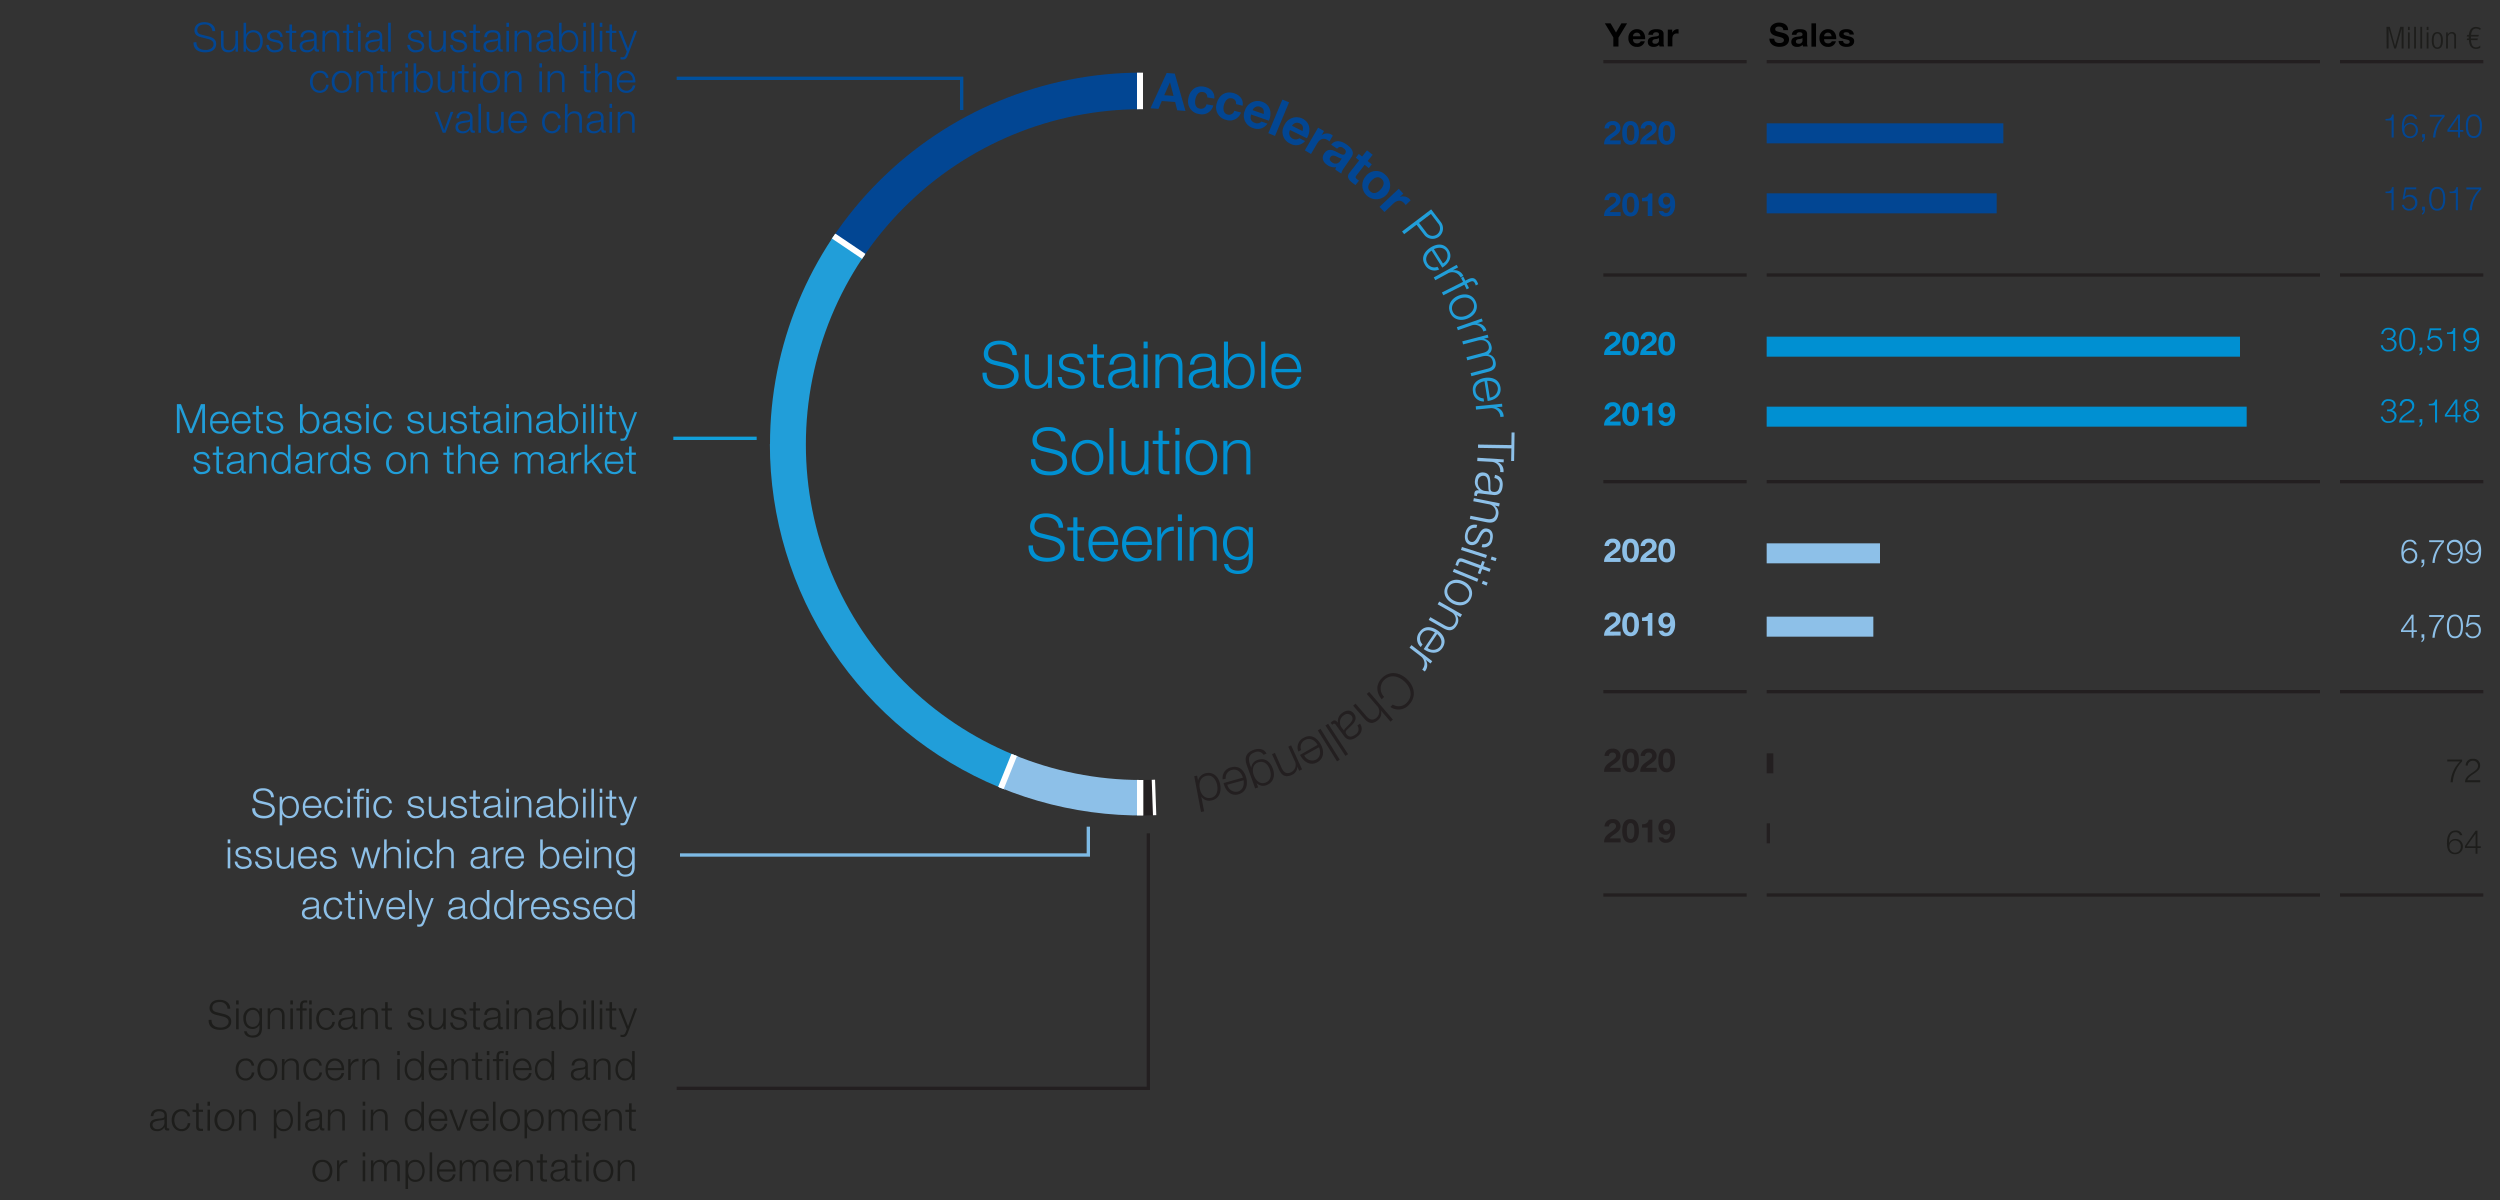 <svg id="EN" xmlns="http://www.w3.org/2000/svg" width="750" height="360" viewBox="0 0 750 360"><rect x="0" y="0" width="750" height="360" fill="#333333" stroke="none"/><defs><clipPath id="clip-path"><path d="M241.76 133.38A100.62 100.62 0 11342.38 234a100.62 100.62 0 01-100.62-100.62m-10.8-.16A111.43 111.43 0 10342.38 21.79 111.43 111.43 0 00231 133.22" fill="none"/></clipPath><style>.cls-7,.cls-9{fill:none}.cls-2{fill:#024693}.cls-3{fill:#1d1d1b}.cls-4{fill:#0090d2}.cls-5{fill:#8dc0e8}.cls-6{fill:#231f20}.cls-7,.cls-9{stroke:#231f20;stroke-miterlimit:10}.cls-9{stroke:#fff;stroke-width:1.8px}.cls-10{fill:#219ed9}</style></defs><path class="cls-2" d="M130.4 33.56h.85l2 5.51 1.94-5.51h.81l-2.34 6.27h-.82zM136.91 35.48c.07-1.47 1.1-2.1 2.54-2.1 1.1 0 2.31.34 2.31 2v3.33a.4.4 0 00.45.46.6.6 0 00.24 0v.65a2.53 2.53 0 01-.5 0c-.78 0-.9-.43-.9-1.09a2.41 2.41 0 01-2.31 1.27c-1.15 0-2.1-.57-2.1-1.84 0-1.76 1.71-1.82 3.37-2 .63-.07 1-.16 1-.85 0-1-.74-1.29-1.64-1.29s-1.65.44-1.68 1.46zm4.08.92c-.1.19-.44.25-.65.28-1.3.24-2.92.22-2.92 1.45a1.31 1.31 0 001.4 1.24 2 2 0 002.19-2zM143.54 31.15h.77v8.68h-.77zM151.11 39.83h-.71V38.7a2.34 2.34 0 01-2.19 1.3c-1.58 0-2.2-.93-2.2-2.39v-4.05h.77v4.09c0 1.13.46 1.72 1.68 1.72s1.88-1.24 1.88-2.52v-3.29h.77zM153.25 36.9a2.22 2.22 0 002.07 2.47 1.91 1.91 0 002-1.6h.76a2.56 2.56 0 01-2.76 2.23c-2 0-2.84-1.54-2.84-3.32s.84-3.32 2.84-3.32 2.82 1.76 2.76 3.52zm4.06-.64a2.11 2.11 0 00-2-2.24 2.23 2.23 0 00-2.07 2.24zM167.39 35.53a1.71 1.71 0 00-1.77-1.53c-1.48 0-2.21 1.34-2.21 2.68s.73 2.67 2.21 2.67a1.87 1.87 0 001.82-1.79h.77a2.57 2.57 0 01-2.59 2.44c-1.93 0-3-1.52-3-3.32s1-3.32 3-3.32a2.34 2.34 0 012.54 2.15zM169.51 31.15h.76v3.49a2.13 2.13 0 012-1.26c1.77 0 2.3.92 2.3 2.42v4h-.76v-3.88c0-1.08-.36-1.9-1.6-1.9a2 2 0 00-2 2.15v3.66h-.76zM176.22 35.48c.07-1.47 1.11-2.1 2.54-2.1 1.11 0 2.31.34 2.31 2v3.33a.41.41 0 00.45.46.57.57 0 00.24 0v.65a2.49 2.49 0 01-.49 0c-.78 0-.9-.43-.9-1.09a2.39 2.39 0 01-2.31 1.27c-1.16 0-2.11-.57-2.11-1.84 0-1.76 1.72-1.82 3.37-2 .63-.07 1-.16 1-.85 0-1-.74-1.29-1.64-1.29s-1.65.44-1.68 1.46zm4.08.92c-.1.19-.44.25-.64.28-1.31.24-2.92.22-2.92 1.45a1.3 1.3 0 001.4 1.24 2 2 0 002.18-2zM182.86 31.15h.76v1.23h-.76zm0 2.41h.76v6.27h-.76zM185.33 33.56h.76v1.08a2.13 2.13 0 012-1.26c1.77 0 2.3.92 2.3 2.42v4h-.76v-3.88c0-1.08-.36-1.9-1.6-1.9a2 2 0 00-2 2.15v3.66h-.76z"/><path class="cls-3" d="M99.71 351.25c0 1.8-1 3.32-3 3.32s-3-1.52-3-3.32 1-3.32 3-3.32 3 1.52 3 3.32zm-5.17 0c0 1.34.73 2.68 2.2 2.68s2.2-1.34 2.2-2.68-.73-2.67-2.2-2.67-2.2 1.33-2.2 2.67zM101.1 348.11h.7v1.48a2.31 2.31 0 012.4-1.59v.77a2.16 2.16 0 00-2.34 2.25v3.34h-.76zM108.8 345.71h.77v1.23h-.77zm0 2.4h.77v6.28h-.77zM111.27 348.11h.73v1.06a2.21 2.21 0 012.06-1.24 1.74 1.74 0 011.8 1.23 2.12 2.12 0 012-1.23c1.38 0 2.08.72 2.08 2.2v4.26h-.76v-4.22c0-1-.39-1.59-1.49-1.59-1.32 0-1.7 1.09-1.7 2.26v3.55h-.76v-4.26c0-.85-.35-1.55-1.32-1.55-1.32 0-1.86 1-1.87 2.31v3.5h-.77zM121.65 348.11h.7v1.2a2.34 2.34 0 012.23-1.38c1.91 0 2.82 1.55 2.82 3.32s-.91 3.32-2.82 3.32a2.22 2.22 0 01-2.17-1.37v3.51h-.76zm3 .47c-1.69 0-2.2 1.25-2.2 2.67s.57 2.68 2.2 2.68c1.46 0 2.06-1.38 2.06-2.68s-.64-2.67-2.1-2.67zM128.88 345.71h.77v8.68h-.77zM131.81 351.46a2.23 2.23 0 002.07 2.47 1.91 1.91 0 002-1.61h.76a2.55 2.55 0 01-2.73 2.25c-2 0-2.84-1.53-2.84-3.32s.84-3.32 2.84-3.32 2.82 1.77 2.76 3.53zm4.06-.65a2.1 2.1 0 00-2-2.23 2.22 2.22 0 00-2.07 2.23zM137.92 348.11h.7v1.06a2.19 2.19 0 012.05-1.24 1.74 1.74 0 011.8 1.23 2.13 2.13 0 012-1.23c1.37 0 2.08.72 2.08 2.2v4.26h-.77v-4.22c0-1-.39-1.59-1.48-1.59-1.33 0-1.71 1.09-1.71 2.26v3.55h-.76v-4.26c0-.85-.34-1.55-1.32-1.55-1.32 0-1.86 1-1.87 2.31v3.5h-.76zM148.74 351.46a2.22 2.22 0 002.06 2.47 1.91 1.91 0 002-1.61h.77a2.56 2.56 0 01-2.74 2.25c-2 0-2.83-1.53-2.83-3.32s.84-3.32 2.83-3.32 2.83 1.77 2.77 3.53zm4.06-.65a2.11 2.11 0 00-2-2.23 2.22 2.22 0 00-2.06 2.23zM154.83 348.11h.77v1.09a2.13 2.13 0 012-1.27c1.76 0 2.29.93 2.29 2.42v4h-.76v-3.92c0-1.08-.35-1.89-1.59-1.89a2 2 0 00-2 2.15v3.66h-.77zM162.83 348.11h1.28v.65h-1.28V353c0 .5.07.79.62.83a4.87 4.87 0 00.66 0v.66h-.68c-1 0-1.38-.34-1.37-1.41v-4.29H161v-.65h1.09v-1.88h.77zM165.38 350c.08-1.48 1.11-2.11 2.55-2.11 1.1 0 2.31.34 2.31 2v3.33c0 .3.14.47.45.47a.85.85 0 00.24-.05v.64a1.93 1.93 0 01-.5.05c-.78 0-.9-.44-.9-1.09a2.41 2.41 0 01-2.29 1.27c-1.15 0-2.1-.57-2.1-1.83 0-1.77 1.71-1.83 3.37-2 .63-.08 1-.16 1-.85 0-1-.74-1.29-1.64-1.29s-1.66.44-1.68 1.46zm4.09.92c-.1.18-.44.24-.65.28-1.3.23-2.92.22-2.92 1.45a1.31 1.31 0 001.4 1.24 2 2 0 002.19-2zM173.22 348.11h1.27v.65h-1.27V353c0 .5.07.79.62.83a4.82 4.82 0 00.65 0v.66h-.68c-1 0-1.37-.34-1.36-1.41v-4.29h-1.1v-.65h1.1v-1.88h.77zM175.85 345.71h.77v1.23h-.77zm0 2.4h.77v6.28h-.77zM184 351.25c0 1.8-1 3.32-3 3.32s-3-1.52-3-3.32 1-3.32 3-3.32 3 1.52 3 3.32zm-5.17 0c0 1.34.73 2.68 2.21 2.68s2.2-1.34 2.2-2.68-.73-2.67-2.2-2.67-2.26 1.33-2.26 2.67zM185.33 348.11h.76v1.09a2.12 2.12 0 012-1.27c1.77 0 2.3.93 2.3 2.42v4h-.76v-3.92c0-1.08-.36-1.89-1.6-1.89a2 2 0 00-2 2.15v3.66h-.76z"/><path class="cls-2" d="M530 37h71v6h-71zM530 58h69v6h-69z"/><path class="cls-4" d="M530 101h142v6H530zM530 122h144v6H530z"/><path class="cls-5" d="M530 163h34v6h-34zM530 185h32v6h-32z"/><path class="cls-6" d="M530 226h2v6h-2zM530 247h1v6h-1z"/><path class="cls-7" d="M702 18.5h43M530 18.5h166M481 18.5h43M530 268.5h166M481 268.5h43M702 268.5h43M530 82.5h166M481 82.5h43M702 82.5h43M530 144.5h166M481 144.5h43M702 144.5h43M530 207.5h166M481 207.5h43M702 207.5h43"/><path class="cls-2" d="M481.22 43.29c0-1.55.81-2.25 2.17-3.19 1-.72 1.41-1.1 1.41-1.64a.89.89 0 00-1-.94 1 1 0 00-1.13 1h-1.32a2.27 2.27 0 012.48-2.18 2.1 2.1 0 012.32 2.07c0 1-.48 1.6-2 2.61-.78.52-1.08.84-1.18 1.09h3.22v1.19zM489.17 36.33c1.36 0 2.51.86 2.51 3.52s-1.15 3.58-2.51 3.58-2.5-.86-2.5-3.58 1.14-3.52 2.5-3.52zm0 6c1.13 0 1.13-1.67 1.13-2.44s0-2.38-1.13-2.38-1.11 1.67-1.11 2.38 0 2.4 1.11 2.4zM492.06 43.29c0-1.55.81-2.25 2.17-3.19 1-.72 1.41-1.1 1.41-1.64a.89.89 0 00-1-.94 1.05 1.05 0 00-1.14 1h-1.32a2.28 2.28 0 012.49-2.18A2.1 2.1 0 01497 38.4c0 1-.49 1.6-2 2.61-.79.52-1.09.84-1.19 1.09h3.22v1.19zM500 36.33c1.36 0 2.51.86 2.51 3.52s-1.15 3.58-2.51 3.58-2.5-.86-2.5-3.58 1.15-3.52 2.5-3.52zm0 6c1.13 0 1.13-1.67 1.13-2.44s0-2.38-1.13-2.38-1.11 1.67-1.11 2.38.01 2.4 1.11 2.4zM481.22 64.8c0-1.55.81-2.26 2.17-3.19 1-.72 1.41-1.1 1.41-1.64a.89.89 0 00-1-.94 1 1 0 00-1.13 1h-1.32a2.27 2.27 0 012.48-2.18 2.1 2.1 0 012.32 2.07c0 1-.48 1.6-2 2.61-.78.52-1.08.83-1.18 1.09h3.22v1.18zM489.17 57.84c1.36 0 2.51.85 2.51 3.52s-1.15 3.57-2.51 3.57-2.5-.85-2.5-3.57 1.14-3.52 2.5-3.52zm0 5.95c1.13 0 1.13-1.66 1.13-2.43s0-2.38-1.13-2.38-1.11 1.66-1.11 2.38 0 2.43 1.11 2.43zM495.71 64.8h-1.39v-4.43h-1.71v-1c1 0 1.84-.31 2-1.36h1.1zM499.83 64.93a2 2 0 01-2.21-1.62h1.32a.9.9 0 00.91.58c.88 0 1.27-1 1.31-2.11a1.73 1.73 0 01-1.54.76 2.09 2.09 0 01-2.1-2.21 2.36 2.36 0 012.39-2.48c2.07 0 2.63 1.79 2.63 3.52s-.77 3.56-2.71 3.56zm.1-6a1.09 1.09 0 00-1 1.23c0 .65.33 1.27 1 1.27a1.11 1.11 0 001.1-1.25 1.14 1.14 0 00-1.1-1.18z"/><path class="cls-4" d="M481.22 106.5c0-1.55.81-2.25 2.17-3.19 1-.72 1.41-1.1 1.41-1.64a.89.89 0 00-1-.94 1 1 0 00-1.13 1h-1.32a2.27 2.27 0 012.48-2.18 2.1 2.1 0 012.32 2.07c0 1-.48 1.6-2 2.61-.78.52-1.08.84-1.18 1.09h3.22v1.19zM489.17 99.54c1.36 0 2.51.86 2.51 3.52s-1.15 3.58-2.51 3.58-2.5-.86-2.5-3.58 1.14-3.52 2.5-3.52zm0 5.95c1.13 0 1.13-1.66 1.13-2.43s0-2.38-1.13-2.38-1.11 1.66-1.11 2.38 0 2.43 1.11 2.43zM492.06 106.5c0-1.55.81-2.25 2.17-3.19 1-.72 1.41-1.1 1.41-1.64a.89.89 0 00-1-.94 1.05 1.05 0 00-1.14 1h-1.32a2.28 2.28 0 012.49-2.18 2.1 2.1 0 012.32 2.07c0 1-.49 1.6-2 2.61-.79.52-1.09.84-1.19 1.09h3.22v1.19zM500 99.54c1.36 0 2.51.86 2.51 3.52s-1.15 3.58-2.51 3.58-2.5-.86-2.5-3.58 1.15-3.52 2.5-3.52zm0 5.95c1.13 0 1.13-1.66 1.13-2.43s0-2.38-1.13-2.38-1.11 1.66-1.11 2.38.01 2.43 1.11 2.43zM481.22 127.65c0-1.55.81-2.26 2.17-3.19 1-.72 1.41-1.1 1.41-1.64a.89.89 0 00-1-.95 1.05 1.05 0 00-1.13 1h-1.32a2.28 2.28 0 012.48-2.19 2.1 2.1 0 012.32 2.08c0 1-.48 1.6-2 2.6-.78.53-1.08.84-1.18 1.1h3.22v1.19zM489.17 120.68c1.36 0 2.51.86 2.51 3.52s-1.15 3.58-2.51 3.58-2.5-.86-2.5-3.58 1.14-3.52 2.5-3.52zm0 6c1.13 0 1.13-1.67 1.13-2.44s0-2.37-1.13-2.37-1.11 1.66-1.11 2.37 0 2.4 1.11 2.4zM495.71 127.65h-1.39v-4.43h-1.71v-1c1 0 1.84-.32 2-1.36h1.1zM499.83 127.78a2 2 0 01-2.21-1.63h1.32a.9.9 0 00.91.59c.88 0 1.27-1 1.31-2.11a1.71 1.71 0 01-1.54.76 2.09 2.09 0 01-2.1-2.2 2.37 2.37 0 012.39-2.49c2.07 0 2.63 1.8 2.63 3.52s-.77 3.56-2.71 3.56zm.1-6a1.09 1.09 0 00-1 1.23c0 .65.33 1.27 1 1.27a1.11 1.11 0 001.1-1.25 1.14 1.14 0 00-1.1-1.2z"/><path class="cls-5" d="M481.22 168.58c0-1.55.81-2.26 2.17-3.19 1-.72 1.41-1.1 1.41-1.64a.89.89 0 00-1-.95 1.05 1.05 0 00-1.13 1h-1.32a2.28 2.28 0 012.48-2.19 2.11 2.11 0 012.32 2.08c0 1-.48 1.6-2 2.6-.78.53-1.08.84-1.18 1.1h3.22v1.19zM489.17 161.61c1.36 0 2.51.86 2.51 3.52s-1.15 3.58-2.51 3.58-2.5-.86-2.5-3.58 1.14-3.52 2.5-3.52zm0 6c1.13 0 1.13-1.66 1.13-2.44s0-2.37-1.13-2.37-1.11 1.66-1.11 2.37 0 2.4 1.11 2.4zM492.06 168.58c0-1.55.81-2.26 2.17-3.19 1-.72 1.41-1.1 1.41-1.64a.89.89 0 00-1-.95 1.05 1.05 0 00-1.14 1h-1.32a2.29 2.29 0 012.49-2.19 2.11 2.11 0 012.32 2.08c0 1-.49 1.6-2 2.6-.79.53-1.09.84-1.19 1.1h3.22v1.19zM500 161.61c1.36 0 2.51.86 2.51 3.52s-1.15 3.58-2.51 3.58-2.5-.86-2.5-3.58 1.15-3.52 2.5-3.52zm0 6c1.13 0 1.13-1.66 1.13-2.44s0-2.37-1.13-2.37-1.11 1.66-1.11 2.37.01 2.4 1.11 2.4zM481.22 190.72c0-1.55.81-2.25 2.17-3.18 1-.73 1.41-1.11 1.41-1.64a.89.89 0 00-1-1 1.05 1.05 0 00-1.13 1h-1.32a2.28 2.28 0 012.48-2.19 2.1 2.1 0 012.32 2.08c0 1-.48 1.6-2 2.6-.78.53-1.08.84-1.18 1.09h3.22v1.19zM489.17 183.76c1.36 0 2.51.86 2.51 3.52s-1.15 3.58-2.51 3.58-2.5-.86-2.5-3.58 1.14-3.52 2.5-3.52zm0 6c1.13 0 1.13-1.67 1.13-2.44s0-2.38-1.13-2.38-1.11 1.67-1.11 2.38 0 2.4 1.11 2.4zM495.71 190.72h-1.39v-4.42h-1.71v-1.05c1 0 1.84-.31 2-1.35h1.1zM499.83 190.86a2 2 0 01-2.21-1.63h1.32a.91.91 0 00.91.59c.88 0 1.27-1 1.31-2.11a1.71 1.71 0 01-1.54.76 2.09 2.09 0 01-2.1-2.2 2.37 2.37 0 012.39-2.49c2.07 0 2.63 1.8 2.63 3.52s-.77 3.56-2.71 3.56zm.1-6a1.1 1.1 0 00-1 1.24c0 .65.33 1.27 1 1.27a1.11 1.11 0 001.1-1.25 1.15 1.15 0 00-1.1-1.22z"/><path class="cls-6" d="M481.22 231.55c0-1.55.81-2.26 2.17-3.19 1-.72 1.41-1.1 1.41-1.64a.89.89 0 00-1-.94 1 1 0 00-1.13 1h-1.32a2.27 2.27 0 012.48-2.18 2.1 2.1 0 012.32 2.07c0 1-.48 1.6-2 2.61-.78.52-1.08.83-1.18 1.09h3.22v1.19zM489.17 224.59c1.36 0 2.51.85 2.51 3.52s-1.15 3.57-2.51 3.57-2.5-.85-2.5-3.57 1.14-3.52 2.5-3.52zm0 5.95c1.13 0 1.13-1.66 1.13-2.43s0-2.38-1.13-2.38-1.11 1.66-1.11 2.38 0 2.43 1.11 2.43zM492.06 231.55c0-1.55.81-2.26 2.17-3.19 1-.72 1.41-1.1 1.41-1.64a.89.89 0 00-1-.94 1 1 0 00-1.14 1h-1.32a2.28 2.28 0 012.49-2.18 2.1 2.1 0 012.32 2.07c0 1-.49 1.6-2 2.61-.79.52-1.09.83-1.19 1.09h3.22v1.19zM500 224.59c1.36 0 2.51.85 2.51 3.52s-1.15 3.57-2.51 3.57-2.5-.85-2.5-3.57 1.15-3.52 2.5-3.52zm0 5.95c1.13 0 1.13-1.66 1.13-2.43s0-2.38-1.13-2.38-1.11 1.66-1.11 2.38.01 2.43 1.11 2.43zM481.22 252.71c0-1.55.81-2.26 2.17-3.19 1-.72 1.41-1.1 1.41-1.64a.89.89 0 00-1-.95 1.05 1.05 0 00-1.13 1h-1.32a2.28 2.28 0 012.48-2.19 2.1 2.1 0 012.32 2.08c0 1-.48 1.6-2 2.6-.78.53-1.08.84-1.18 1.1h3.22v1.19zM489.17 245.74c1.36 0 2.51.86 2.51 3.52s-1.15 3.58-2.51 3.58-2.5-.86-2.5-3.58 1.14-3.52 2.5-3.52zm0 6c1.13 0 1.13-1.67 1.13-2.44s0-2.38-1.13-2.38-1.11 1.67-1.11 2.38 0 2.4 1.11 2.4zM495.71 252.71h-1.39v-4.43h-1.71v-1c1 0 1.84-.32 2-1.36h1.1zM499.83 252.84a2 2 0 01-2.21-1.63h1.32a.9.9 0 00.91.59c.88 0 1.27-1 1.31-2.11a1.71 1.71 0 01-1.54.76 2.09 2.09 0 01-2.1-2.2 2.37 2.37 0 012.39-2.49c2.07 0 2.63 1.8 2.63 3.52s-.77 3.56-2.71 3.56zm.1-6a1.1 1.1 0 00-1 1.24c0 .65.33 1.27 1 1.27a1.11 1.11 0 001.1-1.25 1.15 1.15 0 00-1.1-1.22z"/><g clip-path="url(#clip-path)"><path class="cls-2" d="M342 133.11l-93.92-63.35C269.7 37.71 303.33 19.82 342 19.82z"/><path class="cls-9" d="M342 133.11l-93.92-63.35C269.7 37.71 303.33 19.82 342 19.82z"/><path class="cls-10" d="M342.38 133.11l-42.44 105a113.3 113.3 0 01-62.6-147.48 111.76 111.76 0 0111.12-20.91z"/><path class="cls-9" d="M342.38 133.11l-42.44 105a113.3 113.3 0 01-62.6-147.48 111.76 111.76 0 0111.12-20.91z"/><path class="cls-5" d="M342 133.11V246.4a104.61 104.61 0 01-42.44-8.25z"/><path class="cls-9" d="M342 133.11V246.4a104.61 104.61 0 01-42.44-8.25z"/><path d="M342 133.11l4 113.22c-1.12 0-2.82.07-3.95.07z" fill-rule="evenodd" fill="#231f20"/><path d="M342.5 133.11l3.95 113.22c-1.12 0-2.82.07-3.95.07z" stroke="#fff" stroke-miterlimit="10" fill="none"/></g><path class="cls-2" d="M350 21.89l2.43.19 3.21 11.2-2.47-.19-.63-2.49-4-.3-1 2.36-2.4-.18zm-.74 6.67l2.8.21-1.06-4.1zM362.17 29.22a1.44 1.44 0 00-1.34-1.61c-1.36-.23-2 1.08-2.23 2.23s0 2.53 1.34 2.76a1.65 1.65 0 002-1.3l2.05.34a3.51 3.51 0 01-4.26 2.57 3.81 3.81 0 01-3.23-4.65c.41-2.43 2.15-4 4.66-3.56 1.82.31 3.35 1.56 3.13 3.57zM370.79 31.22a1.45 1.45 0 00-1.2-1.71c-1.34-.34-2.13.91-2.42 2s-.19 2.53 1.12 2.86a1.62 1.62 0 002-1.13l2 .52a3.5 3.5 0 01-4.46 2.2 3.82 3.82 0 01-2.82-4.91c.61-2.38 2.47-3.79 4.94-3.15 1.79.46 3.21 1.83 2.82 3.82zM375.34 34.35c-.4 1.34 0 2.13 1.16 2.53a1.78 1.78 0 001.94-.41l1.79.62a3.52 3.52 0 01-4.34 1.31 3.84 3.84 0 01-2.41-5.25 4 4 0 015.15-2.63c2.52.88 3 3.45 2.05 5.69zm3.76-.15c.18-1.1-.08-1.81-1.06-2.15a1.7 1.7 0 00-2.25 1zM384.72 29.86l2 .84-4.22 10.08-2-.84zM387 39a1.92 1.92 0 002.82 2.47l1.7.84a3.52 3.52 0 01-4.47.77 3.84 3.84 0 01-1.75-5.5 4 4 0 015.43-2c2.4 1.18 2.56 3.78 1.34 5.89zm3.75.31c.31-1.08.14-1.81-.79-2.27a1.69 1.69 0 00-2.35.72zM395.44 38.31l1.77 1-.74 1.27a2.75 2.75 0 013-.19 1.52 1.52 0 01.37.3l-1 1.74a4.9 4.9 0 00-.63-.45c-1.37-.8-2.4-.09-3.11 1.13l-1.8 3.08-1.85-1.09zM399.35 43.4c1.24-1.6 3.08-1.11 4.53-.12 1.29.88 2.65 2.23 1.58 3.8l-2.32 3.4a4.18 4.18 0 00-.76 1.61l-1.81-1.23a3.73 3.73 0 01.31-.71 3.53 3.53 0 01-2.73-.68c-1.24-.84-1.78-2.12-.87-3.46 2.05-3 5.32 1.6 6.25.09.51-.76.07-1.25-.55-1.67a1.22 1.22 0 00-1.85.18zm3.2 4.13c-.48.06-1.11-.36-1.73-.63s-1.26-.41-1.71.24-.05 1.19.52 1.58a1.61 1.61 0 002.47-.52zM410.29 48.3l1.24 1-.89 1.14-1.24-1-2.4 3.09c-.45.57-.42.83.15 1.28a2.77 2.77 0 00.56.36l-1.05 1.34a7.74 7.74 0 01-1-.72c-1.05-.82-1.77-1.75-.79-3l2.88-3.67-1-.81.89-1.14 1 .8 1.46-1.87 1.7 1.33zM415.57 52.42a4.17 4.17 0 11-5.8.39 3.87 3.87 0 015.8-.39zm-4.49 5c1.09 1 2.25.35 3.11-.59s1.37-2.18.28-3.17-2.26-.32-3.11.62-1.36 2.14-.28 3.11zM419.63 56.62L421 58.1l-1.06 1a2.74 2.74 0 012.95.64 1.7 1.7 0 01.27.39l-1.46 1.4a3.2 3.2 0 00-.48-.61c-1.1-1.15-2.29-.75-3.3.22l-2.58 2.47-1.49-1.55z"/><path class="cls-10" d="M429.35 62.81l2.91 3.82a3.13 3.13 0 11-5 3.79l-2.29-3-3.72 2.84-.63-.82zm-3.64 4.07l2.15 2.82a2.24 2.24 0 103.55-2.7l-2.14-2.82zM429.48 75.19c-1.19.76-2.21 2.31-1.24 3.84a2.38 2.38 0 003 1l.51.8a3.19 3.19 0 01-4.22-1.35c-1.33-2.1-.27-4 1.63-5.22s4.09-1.37 5.42.73 0 4.16-1.9 5.29zm3.4 3.83a2.64 2.64 0 001.05-3.6c-.85-1.33-2.46-1.3-3.76-.67zM437 79.45l.42.76-1.62.9a2.86 2.86 0 013.2 1.66l-.84.47a2.71 2.71 0 00-3.89-1.17l-3.68 2-.46-.84zM440 86.8l-.69-1.38-6.31 3.17-.43-.85 6.34-3.18-.6-1.19.69-.37.59 1.19.65-.32c1.22-.61 2.22-.73 2.91.66a5 5 0 01.31.74l-.74.37a3.94 3.94 0 00-.25-.66c-.46-.93-1.08-.62-1.83-.25l-.62.31.69 1.39zM440.34 95.54c-2.08.89-4.35.43-5.29-1.75s.3-4.16 2.38-5.05 4.36-.43 5.3 1.75-.3 4.16-2.39 5.05zm-2.53-5.92c-1.53.66-2.73 2.17-2 3.85s2.65 1.85 4.18 1.19 2.73-2.17 2-3.85-2.65-1.81-4.18-1.19zM444.53 95.56l.3.82-1.75.62a2.88 2.88 0 012.84 2.13l-.91.32a2.71 2.71 0 00-3.64-1.79l-4 1.41-.32-.9zM446.31 100.42l.23.85-1.29.33v.05a2.68 2.68 0 012.16 2.08 2.17 2.17 0 01-.93 2.56 2.63 2.63 0 012.13 2q.66 2.51-2 3.21l-5.19 1.36-.24-.92 5.14-1.35c1.26-.33 1.82-1 1.47-2.3-.42-1.6-1.87-1.7-3.29-1.33l-4.32 1.14-.25-.93 5.18-1.36c1-.27 1.8-.89 1.48-2.08-.41-1.58-1.8-1.94-3.4-1.52l-4.26 1.12-.25-.92zM445.35 114.39c-1.39.22-3 1.23-2.66 3a2.38 2.38 0 002.38 2.11l.15.94a3.19 3.19 0 01-3.33-2.92c-.39-2.46 1.35-3.79 3.57-4.15 2.06-.32 4.29.38 4.68 2.84s-1.64 3.82-3.84 4.09zm1.6 4.87a2.65 2.65 0 002.39-2.9c-.25-1.55-1.74-2.16-3.19-2.1zM450.62 121.12l.08.88-1.84.18a2.87 2.87 0 012.24 2.82l-1 .09a2.71 2.71 0 00-3.1-2.62l-4.19.41-.09-1z"/><path class="cls-5" d="M454.37 129.73l-.14 8.57h-.89l.07-3.77-10-.17v-1l10 .17.06-3.78zM451.14 137.82l-.05.88-1.84-.1a2.87 2.87 0 011.8 3.06l-1-.05a2.71 2.71 0 00-2.67-3.06l-4.21-.23.06-1zM448.51 142.47c1.82.32 2.47 1.66 2.27 3.45-.16 1.37-.74 2.82-2.86 2.57l-4.16-.48a.52.52 0 00-.65.49.82.82 0 000 .31l-.81-.09a3.4 3.4 0 010-.63c.11-1 .69-1.05 1.49-1a3 3 0 01-1.28-3c.17-1.44 1-2.52 2.6-2.34 2.19.26 2 2.39 2 4.46 0 .8.08 1.25.93 1.35 1.29.15 1.71-.72 1.84-1.85a1.82 1.82 0 00-1.58-2.29zm-1.74 4.93c-.21-.15-.24-.58-.25-.84-.11-1.64.12-3.65-1.4-3.82a1.63 1.63 0 00-1.75 1.55 2.52 2.52 0 002.15 3zM449.92 151l-.19.94-1.33-.26a2.67 2.67 0 011.09 2.76c-.42 2.15-1.69 2.59-3.54 2.23l-5-1 .19-.94 4.83.94c1.33.26 2.43 0 2.73-1.49a2.49 2.49 0 00-2.2-2.93l-4.52-.88.18-.93zM444.74 163.21a1.81 1.81 0 002.21-1.52c.22-.81.16-1.87-.83-2.14-.81-.22-1.37.62-1.71 1.22l-.62 1.15a2.3 2.3 0 01-2.7 1.57c-1.65-.45-1.84-2.25-1.46-3.65.48-1.77 1.61-2.72 3.53-2.37l-.25.93a2.07 2.07 0 00-2.51 1.7c-.24.88-.18 2.16.89 2.45.88.24 1.4-.49 1.83-1.27l.59-1.11c.64-1.12 1.33-1.9 2.62-1.55 1.55.42 1.73 2.09 1.36 3.42a2.56 2.56 0 01-3.2 2.09zM446.09 166.5l-.29.9-7.51-2.4.29-.91zm2.88.93l-.29.91-1.47-.48.29-.9zM444.64 170.75l-.54 1.49-.76-.27.54-1.5-5-1.83c-.59-.21-1-.25-1.24.37a5.53 5.53 0 00-.24.79l-.78-.29c.1-.27.17-.53.27-.8.43-1.2 1-1.46 2.25-1l5.07 1.86.47-1.29.76.28-.47 1.28 2.23.82-.33.89zM443.51 173.66l-.35.88-7.32-3 .36-.89zm2.81 1.14l-.36.88-1.43-.58.36-.88zM435.9 181.11c-2-1-3.22-3-2.21-5.12s3.31-2.53 5.36-1.57 3.22 3 2.21 5.12-3.26 2.54-5.36 1.57zm2.74-5.82c-1.51-.71-3.44-.6-4.21 1.05s.37 3.2 1.88 3.91 3.44.59 4.21-1.05-.37-3.2-1.88-3.91zM438.6 184.34l-.47.83-1.18-.68a2.65 2.65 0 01.14 3c-1.09 1.91-2.43 1.91-4.06 1l-4.41-2.52.47-.83 4.28 2.45c1.17.67 2.29.8 3.06-.54a2.49 2.49 0 00-1.14-3.48l-4-2.28.48-.83zM430.47 189.75c-1.16-.79-3-1.11-4 .39a2.39 2.39 0 00.3 3.17l-.54.79a3.2 3.2 0 01-.43-4.41c1.4-2.06 3.58-1.84 5.44-.58s2.87 3.21 1.48 5.27-3.81 1.66-5.61.35zm-2.17 4.65a2.66 2.66 0 003.73-.48c.88-1.3.21-2.77-.89-3.71zM429.68 198.36l-.54.69-1.46-1.13a2.86 2.86 0 01-.25 3.53l-.77-.59a2.7 2.7 0 00-.46-4l-3.34-2.57.58-.75z"/><path class="cls-6" d="M417.83 211.35a3.29 3.29 0 004.21-.54c2-2.05 1.1-4.61-.61-6.27s-4.29-2.48-6.29-.42a3.56 3.56 0 00.1 4.93l-.72.74c-1.73-2.08-1.78-4.47 0-6.29 2.37-2.45 5.49-1.79 7.64.3s2.9 5.18.53 7.63a4.17 4.17 0 01-5.57.66zM417.86 215.87l-.72.62-2.87-3.33a2.67 2.67 0 01-.86 2.84c-1.66 1.43-2.93 1-4.16-.44l-3.31-3.85.72-.63 3.22 3.74c.88 1 1.89 1.52 3.06.51a2.47 2.47 0 00.09-3.65l-3-3.49.72-.62zM408 217.1c1 1.56.47 3-1 4-1.12.82-2.57 1.38-3.83-.34l-2.48-3.38a.5.5 0 00-.8-.13.88.88 0 00-.21.22l-.48-.65a3.25 3.25 0 01.47-.42c.78-.57 1.24-.2 1.72.45a3 3 0 011.34-3c1.18-.86 2.54-1 3.49.31 1.3 1.77-.37 3.11-1.88 4.53-.59.53-.86.9-.36 1.59.77 1.05 1.7.77 2.61.1a1.82 1.82 0 00.6-2.72zm-4.79 2.08c0-.25.26-.57.44-.75 1.13-1.2 2.76-2.39 1.85-3.63a1.63 1.63 0 00-2.33-.22 2.53 2.53 0 00-.73 3.61zM404.42 226.25l-.79.52-6-9.12.8-.52zM401.92 227.91l-.81.5-5.77-9.28.81-.5zM395.27 223.47c-.68-1.23-2.16-2.35-3.75-1.47a2.38 2.38 0 00-1.17 3l-.84.46a3.2 3.2 0 011.61-4.13c2.18-1.2 4 0 5.12 2 1 1.82 1.1 4.16-1.07 5.36s-4.15-.24-5.16-2.22zm-4 3.16a2.66 2.66 0 003.54 1.26c1.37-.76 1.44-2.37.89-3.71zM390.62 230.82l-.87.4-.56-1.24a2.66 2.66 0 01-1.61 2.49c-2 .91-3.09.13-3.87-1.58l-2.11-4.63.87-.39 2 4.48c.56 1.22 1.39 2 2.8 1.35a2.49 2.49 0 001.11-3.49l-1.9-4.21.86-.39zM374.09 229.71c-.81-2.23-.41-3.89 2-4.75 1.46-.53 3.18-.39 3.86 1.14l-.9.33a2.06 2.06 0 00-2.69-.71c-1.66.61-2 1.84-1.34 3.67l.36 1a2.67 2.67 0 011.78-2.37c2.35-.85 3.93.48 4.7 2.61s.16 4.18-2 4.95a2.75 2.75 0 01-2.88-.65l.47 1.28-.9.32zm2.05 2.87c.53 1.45 1.78 2.84 3.49 2.22s1.86-2.42 1.3-4-1.82-2.68-3.49-2.08-1.84 2.37-1.3 3.86zM372.87 233.29c-.38-1.35-1.56-2.79-3.31-2.31a2.37 2.37 0 00-1.83 2.6l-.92.26a3.2 3.2 0 012.53-3.64c2.4-.66 3.92.92 4.52 3.09.55 2 .1 4.31-2.3 5s-4-1.21-4.49-3.37zm-4.67 2.13a2.67 2.67 0 003.15 2.06c1.52-.42 1.95-2 1.73-3.4zM358.27 232.86l.86-.17.28 1.47a3.07 3.07 0 012.41-2.22c2.34-.45 3.82 1.23 4.24 3.44s-.33 4.32-2.67 4.76a2.79 2.79 0 01-3-1.18l.85 4.45-.93.18zm3.74-.13c-2 .38-2.37 2.22-2.07 3.83s1.35 3.17 3.33 2.79c1.79-.34 2.19-2.18 1.88-3.79s-1.36-3.17-3.15-2.83z"/><path stroke="#00509d" stroke-miterlimit="10" fill="none" d="M203 23.5h85.5V33"/><g><path class="cls-4" d="M296 111.8c-.06 2.86 2 3.73 4.53 3.73 1.46 0 3.68-.8 3.68-2.82 0-1.57-1.56-2.19-2.86-2.5l-3.09-.76c-1.64-.41-3.13-1.17-3.13-3.35 0-1.36.87-3.9 4.78-3.9 2.76 0 5.13 1.45 5.13 4.31h-1.32c-.1-2.1-1.81-3.19-3.79-3.19-1.81 0-3.48.7-3.48 2.76 0 1.31.95 1.87 2.1 2.12l3.45.8c2 .52 3.6 1.4 3.6 3.65 0 1-.39 4-5.31 4-3.28 0-5.7-1.48-5.54-4.86zM315.55 116.37h-1.13v-1.81a3.73 3.73 0 01-3.46 2.1c-2.54 0-3.52-1.46-3.52-3.81v-6.51h1.23v6.53c.06 1.81.74 2.76 2.68 2.76 2.1 0 3-2 3-4v-5.26h1.23zM323.87 109.27c-.06-1.51-1.23-2.19-2.63-2.19-1.09 0-2.37.42-2.37 1.73 0 1.07 1.23 1.47 2.08 1.69l1.63.37c1.4.21 2.86 1 2.86 2.78 0 2.17-2.16 3-4 3-2.35 0-3.91-1.07-4.12-3.54h1.22a2.65 2.65 0 003 2.51c1.16 0 2.74-.51 2.74-1.91 0-1.16-1.09-1.55-2.2-1.82l-1.57-.35c-1.6-.41-2.8-1-2.8-2.69 0-2 2-2.81 3.77-2.81 2 0 3.58 1 3.67 3.22zM329.15 106.34h2.05v1h-2.05v6.76c0 .8.12 1.27 1 1.32h1.05v1h-1.09c-1.64 0-2.2-.54-2.18-2.25v-6.86h-1.75v-1h1.75v-3h1.22zM332.85 109.41c.13-2.35 1.75-3.36 4.06-3.36 1.77 0 3.69.52 3.69 3.22v5.33a.65.65 0 00.72.74.88.88 0 00.39-.08v1a3.31 3.31 0 01-.79.08c-1.25 0-1.44-.72-1.44-1.75a3.84 3.84 0 01-3.66 2c-1.86 0-3.36-.91-3.36-2.94 0-2.8 2.74-2.91 5.38-3.22 1-.1 1.58-.28 1.58-1.36 0-1.66-1.17-2.06-2.62-2.06s-2.63.7-2.69 2.33zm6.53 1.48c-.15.29-.7.38-1 .44-2.08.37-4.67.37-4.67 2.32a2.08 2.08 0 002.24 2 3.23 3.23 0 003.5-3.15zM343.07 102.49h1.23v2h-1.23zm0 3.85h1.23v10h-1.23zM346.63 106.34h1.22v1.73a3.42 3.42 0 013.21-2c2.82 0 3.67 1.47 3.67 3.86v6.46h-1.22v-6.26c0-1.71-.56-3-2.55-3s-3.09 1.47-3.15 3.44v5.85h-1.22zM357 109.41c.14-2.35 1.75-3.36 4.06-3.36 1.77 0 3.7.52 3.7 3.22v5.33a.65.65 0 00.72.74.94.94 0 00.39-.08v1a3.45 3.45 0 01-.8.08c-1.25 0-1.44-.72-1.44-1.75a3.82 3.82 0 01-3.65 2c-1.87 0-3.37-.91-3.37-2.94 0-2.8 2.74-2.91 5.39-3.22 1-.1 1.57-.28 1.57-1.36 0-1.66-1.16-2.06-2.62-2.06s-2.63.7-2.68 2.33zm6.53 1.48c-.15.29-.7.38-1 .44-2.08.37-4.66.37-4.66 2.32a2.08 2.08 0 002.23 2 3.23 3.23 0 003.5-3.15zM367.18 102.49h1.22v5.75a3.56 3.56 0 013.48-2.19c3.05 0 4.51 2.44 4.51 5.3s-1.46 5.31-4.51 5.31a3.72 3.72 0 01-3.58-2.2v1.91h-1.12zm4.74 4.59c-2.59 0-3.52 2.19-3.52 4.27s.93 4.28 3.52 4.28c2.33 0 3.28-2.2 3.28-4.28s-.95-4.27-3.28-4.27zM378.35 102.49h1.23v13.88h-1.23zM382.65 111.68c0 1.79 1 3.95 3.3 3.95a3 3 0 003.15-2.57h1.23c-.53 2.28-1.83 3.6-4.38 3.6-3.18 0-4.53-2.45-4.53-5.31 0-2.64 1.35-5.3 4.53-5.3s4.51 2.81 4.42 5.63zm6.49-1c-.06-1.84-1.22-3.57-3.19-3.57s-3.09 1.75-3.3 3.57z"/></g><g><path class="cls-4" d="M310.61 137.71c-.06 2.86 2 3.73 4.53 3.73 1.46 0 3.67-.79 3.67-2.82 0-1.57-1.55-2.19-2.85-2.5l-3.09-.76c-1.64-.41-3.13-1.17-3.13-3.34 0-1.37.87-3.91 4.78-3.91 2.76 0 5.13 1.46 5.13 4.31h-1.32c-.1-2.1-1.81-3.18-3.79-3.18-1.81 0-3.48.7-3.48 2.76 0 1.3.95 1.86 2.1 2.12l3.38.83c2 .53 3.6 1.4 3.6 3.66 0 .95-.39 4-5.31 4-3.29 0-5.7-1.48-5.54-4.86zM331 137.26c0 2.88-1.69 5.31-4.74 5.31s-4.74-2.43-4.74-5.31 1.69-5.3 4.74-5.3 4.74 2.43 4.74 5.3zm-8.26 0c0 2.12 1.19 4.28 3.52 4.28s3.52-2.16 3.52-4.28-1.19-4.27-3.52-4.27-3.54 2.16-3.54 4.27zM332.83 128.4h1.22v13.88h-1.22zM344.53 142.28h-1.13v-1.81a3.73 3.73 0 01-3.46 2.1c-2.54 0-3.51-1.46-3.51-3.81v-6.51h1.22v6.53c.06 1.81.74 2.76 2.68 2.76 2.1 0 3-2 3-4v-5.27h1.22zM348.79 132.25h2v1h-2V140c0 .8.11 1.27 1 1.33a9.24 9.24 0 001.05-.06v1.05h-1.09c-1.63 0-2.2-.55-2.18-2.26v-6.86h-1.75v-1h1.75v-3h1.23zM352.62 128.4h1.22v2h-1.22zm0 3.85h1.22v10h-1.22zM365.17 137.26c0 2.88-1.69 5.31-4.74 5.31s-4.74-2.43-4.74-5.31 1.69-5.3 4.74-5.3 4.74 2.43 4.74 5.3zm-8.26 0c0 2.12 1.19 4.28 3.52 4.28s3.52-2.16 3.52-4.28-1.19-4.27-3.52-4.27-3.52 2.16-3.52 4.27zM367 132.25h1.23V134a3.39 3.39 0 013.2-2c2.82 0 3.68 1.47 3.68 3.87v6.45h-1.21V136c0-1.71-.56-3-2.54-3s-3.1 1.47-3.15 3.44v5.85H367z"/></g><g><path class="cls-4" d="M309.89 163.62c-.06 2.86 2 3.73 4.53 3.73 1.46 0 3.67-.79 3.67-2.81 0-1.58-1.55-2.2-2.85-2.51l-3.09-.76c-1.64-.41-3.13-1.17-3.13-3.34 0-1.36.87-3.91 4.78-3.91 2.76 0 5.13 1.46 5.13 4.31h-1.32c-.1-2.09-1.81-3.18-3.79-3.18-1.81 0-3.48.7-3.48 2.76 0 1.3 1 1.86 2.1 2.12l3.38.83c2 .53 3.6 1.4 3.6 3.66 0 .95-.39 4-5.31 4-3.29 0-5.7-1.48-5.54-4.86zM323.23 158.16h2v1h-2V166c0 .79.11 1.26 1 1.32a9.24 9.24 0 001-.06v1.05h-1.09c-1.63 0-2.2-.55-2.18-2.26v-6.86h-1.75v-1H322v-3h1.23zM327.76 163.51c0 1.78 1 3.94 3.3 3.94a3 3 0 003.15-2.56h1.22c-.52 2.27-1.82 3.59-4.37 3.59-3.19 0-4.53-2.45-4.53-5.3 0-2.65 1.34-5.31 4.53-5.31s4.51 2.82 4.41 5.64zm6.49-1c-.06-1.85-1.23-3.58-3.19-3.58s-3.09 1.75-3.3 3.58zM337.84 163.51c0 1.78 1 3.94 3.31 3.94a3 3 0 003.15-2.56h1.22c-.52 2.27-1.82 3.59-4.37 3.59-3.19 0-4.53-2.45-4.53-5.3 0-2.65 1.34-5.31 4.53-5.31s4.51 2.82 4.41 5.64zm6.5-1c-.06-1.85-1.23-3.58-3.19-3.58s-3.09 1.75-3.31 3.58zM347.21 158.16h1.13v2.35a3.69 3.69 0 013.79-2.49v1.23a3.45 3.45 0 00-3.73 3.6v5.34h-1.23zM353.36 154.31h1.22v2h-1.22zm0 3.85h1.22v10h-1.22zM356.91 158.16h1.23v1.73a3.41 3.41 0 013.2-2c2.82 0 3.68 1.48 3.68 3.87v6.45h-1.23v-6.26c0-1.71-.56-3-2.54-3s-3.09 1.48-3.15 3.44v5.85h-1.23zM375.85 167.37c0 3-1.21 4.83-4.46 4.83-2 0-4-.92-4.16-3h1.23c.25 1.48 1.59 2 2.93 2 2.28 0 3.23-1.33 3.23-3.8V166a3.41 3.41 0 01-3.19 2.06c-3.2 0-4.53-2.27-4.53-5.15s1.64-5 4.53-5a3.5 3.5 0 013.19 2v-1.73h1.23zm-1.23-4.31c0-2-.89-4.16-3.23-4.16s-3.3 2.08-3.3 4.16 1 4 3.3 4 3.23-1.98 3.23-4z"/></g><path class="cls-7" d="M203 326.5h141.5V250"/><path stroke="#7dbae5" stroke-miterlimit="10" fill="none" d="M204 256.5h122.5V248"/><path stroke="#119fda" stroke-miterlimit="10" fill="none" d="M202 131.5h25"/><g><path class="cls-2" d="M58.93 12.66c0 1.78 1.25 2.33 2.83 2.33.91 0 2.3-.5 2.3-1.76 0-1-1-1.38-1.79-1.57l-1.93-.48c-1-.25-2-.74-2-2.09 0-.85.55-2.44 3-2.44 1.71 0 3.22.92 3.21 2.7h-.83a2.14 2.14 0 00-2.37-2c-1.13 0-2.17.44-2.17 1.73 0 .82.6 1.16 1.31 1.33l2.11.52c1.23.33 2.25.86 2.25 2.29 0 .59-.24 2.48-3.32 2.48-2.05 0-3.56-.93-3.46-3zM71.38 15.51h-.71v-1.13a2.34 2.34 0 01-2.17 1.32c-1.58 0-2.2-.93-2.2-2.39V9.24h.77v4.09c0 1.13.46 1.72 1.68 1.72s1.88-1.24 1.88-2.52V9.24h.77zM73.07 6.83h.76v3.6A2.23 2.23 0 0176 9.06c1.91 0 2.83 1.54 2.83 3.32S77.94 15.7 76 15.7a2.34 2.34 0 01-2.23-1.38v1.19h-.7zM76 9.7c-1.63 0-2.2 1.38-2.2 2.68s.57 2.67 2.2 2.67c1.46 0 2.06-1.37 2.06-2.67S77.49 9.7 76 9.7zM84.05 11.08a1.45 1.45 0 00-1.64-1.38c-.68 0-1.49.27-1.49 1.08s.78.93 1.3 1.06l1 .23A1.85 1.85 0 0185 13.81c0 1.36-1.35 1.89-2.51 1.89a2.27 2.27 0 01-2.58-2.22h.76a1.65 1.65 0 001.85 1.57c.72 0 1.72-.31 1.72-1.19 0-.73-.68-1-1.38-1.14l-1-.22c-1-.27-1.75-.61-1.75-1.68 0-1.28 1.25-1.76 2.36-1.76a2 2 0 012.29 2zM87.6 9.24h1.28v.64H87.6v4.24c0 .49.07.79.62.82h.66v.65h-.69c-1 0-1.37-.34-1.36-1.41v-4.3h-1.09v-.64h1.09V7.35h.77zM90.15 11.16c.07-1.47 1.11-2.1 2.54-2.1 1.11 0 2.31.34 2.31 2v3.33a.41.41 0 00.45.46.62.62 0 00.25 0v.65a2.6 2.6 0 01-.5 0c-.78 0-.9-.43-.9-1.09A2.39 2.39 0 0192 15.7c-1.16 0-2.11-.58-2.11-1.84 0-1.76 1.72-1.82 3.37-2 .63-.07 1-.16 1-.85 0-1-.74-1.29-1.64-1.29s-1.66.44-1.68 1.46zm4.09.92c-.09.19-.43.25-.64.28-1.3.24-2.92.22-2.92 1.45a1.3 1.3 0 001.4 1.24 2 2 0 002.19-2zM96.77 9.24h.76v1.08a2.13 2.13 0 012-1.26c1.77 0 2.3.92 2.3 2.42v4h-.76V11.6c0-1.08-.36-1.9-1.6-1.9a2 2 0 00-2 2.15v3.66h-.76zM104.77 9.24H106v.64h-1.27v4.24c0 .49.07.79.62.82h.65v.65h-.68c-1 0-1.37-.34-1.36-1.41v-4.3h-1.09v-.64H104V7.35h.77zM107.41 6.83h.76v1.23h-.76zm0 2.41h.76v6.27h-.76zM109.81 11.16c.08-1.47 1.11-2.1 2.55-2.1 1.1 0 2.31.34 2.31 2v3.33a.4.4 0 00.45.46.6.6 0 00.24 0v.65a2.53 2.53 0 01-.5 0c-.78 0-.9-.43-.9-1.09a2.42 2.42 0 01-2.29 1.28c-1.15 0-2.1-.58-2.1-1.84 0-1.76 1.71-1.82 3.37-2 .63-.07 1-.16 1-.85 0-1-.74-1.29-1.64-1.29s-1.66.44-1.68 1.46zm4.09.92c-.1.19-.44.25-.65.28-1.3.24-2.92.22-2.92 1.45a1.3 1.3 0 001.4 1.24 2 2 0 002.19-2zM116.45 6.83h.77v8.68h-.77zM126.31 11.08a1.44 1.44 0 00-1.64-1.38c-.68 0-1.48.27-1.48 1.08s.78.93 1.3 1.06l1 .23c.88.14 1.79.65 1.79 1.74 0 1.36-1.35 1.89-2.52 1.89a2.28 2.28 0 01-2.58-2.22h.82a1.65 1.65 0 001.85 1.57c.72 0 1.71-.31 1.71-1.19 0-.73-.68-1-1.37-1.14l-1-.22c-1-.27-1.75-.61-1.75-1.68 0-1.28 1.26-1.76 2.36-1.76a2.05 2.05 0 012.3 2zM133.73 15.51H133v-1.13a2.34 2.34 0 01-2.16 1.32c-1.58 0-2.2-.93-2.2-2.39V9.24h.76v4.09c0 1.13.47 1.72 1.68 1.72s1.92-1.24 1.92-2.52V9.24h.76zM139.18 11.08a1.45 1.45 0 00-1.64-1.38c-.68 0-1.48.27-1.48 1.08s.77.93 1.3 1.06l1 .23a1.85 1.85 0 011.79 1.74c0 1.36-1.35 1.89-2.52 1.89a2.27 2.27 0 01-2.58-2.22h.77a1.64 1.64 0 001.84 1.57c.72 0 1.72-.31 1.72-1.19 0-.73-.68-1-1.38-1.14l-1-.22c-1-.27-1.75-.61-1.75-1.68 0-1.28 1.25-1.76 2.36-1.76a2.06 2.06 0 012.3 2zM142.73 9.24H144v.64h-1.28v4.24c0 .49.07.79.62.82h.66v.65h-.68c-1 0-1.38-.34-1.37-1.41v-4.3h-1.09v-.64H142V7.35h.77zM145.28 11.16c.08-1.47 1.11-2.1 2.55-2.1 1.1 0 2.31.34 2.31 2v3.33a.4.4 0 00.45.46.6.6 0 00.24 0v.65a2.53 2.53 0 01-.5 0c-.78 0-.9-.43-.9-1.09a2.42 2.42 0 01-2.29 1.28c-1.16 0-2.1-.58-2.1-1.84 0-1.76 1.71-1.82 3.36-2 .64-.07 1-.16 1-.85 0-1-.74-1.29-1.64-1.29s-1.66.44-1.68 1.46zm4.09.92c-.1.19-.44.25-.65.28-1.3.24-2.92.22-2.92 1.45a1.3 1.3 0 001.4 1.24 2 2 0 002.19-2zM151.92 6.83h.77v1.23h-.77zm0 2.41h.77v6.27h-.77zM154.39 9.24h.77v1.08a2.13 2.13 0 012-1.26c1.76 0 2.3.92 2.3 2.42v4h-.77V11.6c0-1.08-.35-1.9-1.59-1.9a2 2 0 00-2 2.15v3.66h-.77zM161.1 11.16c.08-1.47 1.11-2.1 2.55-2.1 1.1 0 2.31.34 2.31 2v3.33a.4.4 0 00.45.46.6.6 0 00.24 0v.65a2.53 2.53 0 01-.5 0c-.78 0-.9-.43-.9-1.09a2.42 2.42 0 01-2.29 1.28c-1.15 0-2.1-.58-2.1-1.84 0-1.76 1.71-1.82 3.37-2 .63-.07 1-.16 1-.85 0-1-.74-1.29-1.64-1.29s-1.66.44-1.68 1.46zm4.09.92c-.1.19-.44.25-.65.28-1.3.24-2.92.22-2.92 1.45a1.3 1.3 0 001.4 1.24 2 2 0 002.19-2zM167.72 6.83h.76v3.6a2.24 2.24 0 012.18-1.37c1.91 0 2.82 1.54 2.82 3.32s-.91 3.32-2.82 3.32a2.36 2.36 0 01-2.24-1.38v1.19h-.7zm3 2.87c-1.63 0-2.21 1.38-2.21 2.68s.58 2.67 2.21 2.67c1.46 0 2.05-1.37 2.05-2.67s-.62-2.68-2.08-2.68zM175 6.83h.77v1.23H175zm0 2.41h.77v6.27H175zM177.43 6.83h.77v8.68h-.77zM179.93 6.83h.76v1.23h-.76zm0 2.41h.76v6.27h-.76zM183.61 9.24h1.28v.64h-1.28v4.24c0 .49.07.79.62.82h.66v.65h-.68c-1 0-1.38-.34-1.36-1.41v-4.3h-1.1v-.64h1.1V7.35h.76zM185.53 9.24h.82l2.07 5.35 1.93-5.35h.76l-2.72 7.24c-.44 1.05-.69 1.36-1.65 1.36a2.84 2.84 0 01-.59-.06v-.65a2.53 2.53 0 00.53.06c.68 0 .84-.4 1.09-1l.27-.72z"/><g><path class="cls-10" d="M53.06 121.23h1.22l3 7.61 3-7.61h1.21v8.68h-.82v-7.5l-3 7.5h-.77l-3-7.5v7.5h-.83zM63.77 127a2.22 2.22 0 002.06 2.47 1.91 1.91 0 002-1.61h.77a2.56 2.56 0 01-2.74 2.25c-2 0-2.83-1.53-2.83-3.32s.84-3.32 2.83-3.32 2.82 1.77 2.76 3.53zm4.06-.65a2.11 2.11 0 00-2-2.23 2.22 2.22 0 00-2.06 2.23zM70.32 127a2.23 2.23 0 002.07 2.47 1.92 1.92 0 002-1.61h.76a2.55 2.55 0 01-2.73 2.25c-2 0-2.84-1.53-2.84-3.32s.84-3.32 2.84-3.32 2.82 1.77 2.76 3.53zm4.06-.65a2.1 2.1 0 00-2-2.23 2.22 2.22 0 00-2.07 2.23zM77.64 123.63h1.28v.65h-1.28v4.23c0 .5.07.79.62.83a4.87 4.87 0 00.66 0v.66h-.68c-1 0-1.38-.34-1.37-1.41v-4.29h-1.09v-.65h1.09v-1.88h.77zM84 125.47c0-1-.76-1.37-1.64-1.37-.68 0-1.48.26-1.48 1.08s.78.92 1.3 1.06l1 .23a1.83 1.83 0 011.82 1.74c0 1.36-1.35 1.88-2.52 1.88a2.27 2.27 0 01-2.58-2.21h.77a1.66 1.66 0 001.85 1.57c.72 0 1.71-.32 1.71-1.19s-.68-1-1.37-1.15l-1-.22c-1-.26-1.75-.6-1.75-1.67 0-1.28 1.25-1.77 2.36-1.77a2.06 2.06 0 012.3 2zM90 121.23h.77v3.6a2.25 2.25 0 012.23-1.38c1.91 0 2.82 1.55 2.82 3.32s-.91 3.32-2.82 3.32a2.35 2.35 0 01-2.24-1.37v1.19H90zm3 2.87c-1.63 0-2.2 1.37-2.2 2.67s.57 2.68 2.2 2.68c1.46 0 2-1.38 2-2.68s-.59-2.67-2-2.67zM97.13 125.56c.07-1.48 1.11-2.11 2.54-2.11 1.11 0 2.31.34 2.31 2v3.33a.42.42 0 00.45.47.85.85 0 00.25-.05v.64a2 2 0 01-.5 0c-.78 0-.9-.44-.9-1.1a2.38 2.38 0 01-2.28 1.35c-1.16 0-2.11-.57-2.11-1.83 0-1.77 1.72-1.83 3.37-2 .63-.08 1-.16 1-.85 0-1-.74-1.29-1.64-1.29s-1.66.43-1.68 1.46zm4.09.92c-.09.18-.43.24-.64.28-1.3.23-2.92.22-2.92 1.45a1.31 1.31 0 001.4 1.24 2 2 0 002.19-2zM107.52 125.47c0-1-.77-1.37-1.65-1.37-.68 0-1.48.26-1.48 1.08s.78.92 1.3 1.06l1 .23a1.83 1.83 0 011.79 1.74c0 1.36-1.35 1.88-2.52 1.88a2.26 2.26 0 01-2.57-2.21h.76a1.66 1.66 0 001.85 1.57c.72 0 1.72-.32 1.72-1.19s-.69-1-1.38-1.15l-1-.22c-1-.26-1.76-.6-1.76-1.67 0-1.28 1.26-1.77 2.36-1.77a2.06 2.06 0 012.3 2zM109.86 121.23h.77v1.22h-.77zm0 2.4h.77v6.28h-.77zM116.77 125.6a1.71 1.71 0 00-1.78-1.5c-1.47 0-2.2 1.33-2.2 2.67s.73 2.68 2.2 2.68a1.87 1.87 0 001.83-1.79h.76a2.55 2.55 0 01-2.59 2.43c-1.92 0-3-1.52-3-3.32s1-3.32 3-3.32a2.35 2.35 0 012.55 2.15zM126.28 125.47a1.44 1.44 0 00-1.64-1.37c-.68 0-1.49.26-1.49 1.08s.78.92 1.3 1.06l1 .23a1.83 1.83 0 011.78 1.74c0 1.36-1.35 1.88-2.51 1.88a2.27 2.27 0 01-2.58-2.21h.76a1.66 1.66 0 001.85 1.57c.72 0 1.72-.32 1.72-1.19s-.68-1-1.38-1.15l-1-.22c-1-.26-1.75-.6-1.75-1.67 0-1.28 1.25-1.77 2.36-1.77a2 2 0 012.29 2zM133.7 129.91h-.7v-1.13a2.33 2.33 0 01-2.17 1.31c-1.58 0-2.2-.92-2.2-2.38v-4.08h.77v4.09c0 1.13.46 1.73 1.68 1.73s1.88-1.24 1.88-2.52v-3.3h.77zM139.14 125.47c0-1-.76-1.37-1.64-1.37-.68 0-1.48.26-1.48 1.08s.78.92 1.3 1.06l1 .23a1.83 1.83 0 011.79 1.74c0 1.36-1.35 1.88-2.52 1.88a2.27 2.27 0 01-2.58-2.21h.77a1.66 1.66 0 001.85 1.57c.72 0 1.71-.32 1.71-1.19s-.68-1-1.37-1.15l-1-.22c-1-.26-1.75-.6-1.75-1.67 0-1.28 1.25-1.77 2.36-1.77a2.06 2.06 0 012.3 2zM142.69 123.63H144v.65h-1.28v4.23c0 .5.08.79.62.83a4.87 4.87 0 00.66 0v.66h-.68c-1 0-1.37-.34-1.36-1.41v-4.29h-1.1v-.65h1.1v-1.88h.76zM145.25 125.56c.07-1.48 1.1-2.11 2.54-2.11 1.11 0 2.31.34 2.31 2v3.33a.42.42 0 00.45.47.85.85 0 00.24-.05v.64a1.93 1.93 0 01-.5 0c-.77 0-.9-.44-.9-1.1a2.39 2.39 0 01-2.29 1.28c-1.15 0-2.1-.57-2.1-1.83 0-1.77 1.71-1.83 3.37-2 .63-.08 1-.16 1-.85 0-1-.74-1.29-1.64-1.29s-1.65.43-1.68 1.46zm4.08.92c-.1.18-.44.24-.64.28-1.31.23-2.92.22-2.92 1.45a1.31 1.31 0 001.39 1.24 2 2 0 002.19-2zM151.89 121.23h.76v1.22h-.76zm0 2.4h.76v6.28h-.76zM154.35 123.63h.77v1.09a2.11 2.11 0 012-1.27c1.77 0 2.3.93 2.3 2.42v4h-.77V126c0-1.08-.35-1.89-1.59-1.89a2 2 0 00-2 2.15v3.66h-.77zM161.07 125.56c.07-1.48 1.1-2.11 2.54-2.11 1.11 0 2.31.34 2.31 2v3.33a.42.42 0 00.45.47.85.85 0 00.24-.05v.64a1.93 1.93 0 01-.5 0c-.77 0-.9-.44-.9-1.1a2.39 2.39 0 01-2.29 1.28c-1.15 0-2.1-.57-2.1-1.83 0-1.77 1.71-1.83 3.37-2 .63-.08 1-.16 1-.85 0-1-.74-1.29-1.64-1.29s-1.65.43-1.68 1.46zm4.08.92c-.1.18-.44.24-.65.28-1.3.23-2.91.22-2.91 1.45a1.31 1.31 0 001.39 1.24 2 2 0 002.19-2zM167.69 121.23h.77v3.6a2.25 2.25 0 012.18-1.38c1.91 0 2.82 1.55 2.82 3.32s-.91 3.32-2.82 3.32a2.36 2.36 0 01-2.24-1.37v1.19h-.71zm3 2.87c-1.63 0-2.2 1.37-2.2 2.67s.57 2.68 2.2 2.68c1.46 0 2.06-1.38 2.06-2.68s-.63-2.67-2.09-2.67zM174.93 121.23h.77v1.22h-.77zm0 2.4h.77v6.28h-.77zM177.42 121.23h.77v8.68h-.77zM179.92 121.23h.76v1.22h-.76zm0 2.4h.76v6.28h-.76zM183.61 123.63h1.28v.65h-1.28v4.23c0 .5.07.79.62.83a4.87 4.87 0 00.66 0v.66h-.68c-1 0-1.38-.34-1.36-1.41v-4.29h-1.1v-.65h1.1v-1.88h.76zM185.53 123.63h.82l2.07 5.36 1.93-5.36h.77l-2.73 7.24c-.44 1.06-.69 1.36-1.65 1.36a1.89 1.89 0 01-.59-.06v-.64a3.44 3.44 0 00.53.06c.68 0 .84-.4 1.09-1l.27-.71z"/></g><g><path class="cls-10" d="M62.14 137.63c0-.95-.77-1.37-1.65-1.37-.68 0-1.48.26-1.48 1.08s.78.92 1.3 1.06l1 .23a1.83 1.83 0 011.79 1.74c0 1.36-1.35 1.88-2.52 1.88A2.26 2.26 0 0158 140h.76a1.66 1.66 0 001.85 1.57c.72 0 1.71-.32 1.71-1.19s-.68-1-1.37-1.15l-1-.22c-1-.26-1.76-.6-1.76-1.67 0-1.28 1.26-1.77 2.36-1.77a2.06 2.06 0 012.3 2zM65.69 135.79H67v.65h-1.31v4.23c0 .5.07.79.62.83a4.73 4.73 0 00.65 0v.66h-.68c-1 0-1.37-.34-1.36-1.41v-4.29h-1.09v-.65h1.09v-1.88h.77zM68.24 137.72c.07-1.48 1.11-2.11 2.54-2.11 1.11 0 2.31.34 2.31 2V141a.42.42 0 00.45.47.92.92 0 00.25-.05v.58a2 2 0 01-.5 0c-.78 0-.9-.44-.9-1.09a2.38 2.38 0 01-2.28 1.27c-1.16 0-2.11-.57-2.11-1.83 0-1.77 1.72-1.83 3.37-2 .63-.08 1-.16 1-.85 0-1-.75-1.29-1.65-1.29s-1.65.43-1.67 1.46zm4.09.92c-.1.18-.44.24-.64.28-1.3.23-2.92.22-2.92 1.45a1.31 1.31 0 001.4 1.24 2 2 0 002.19-2zM74.85 135.79h.77v1.09a2.1 2.1 0 012-1.27c1.77 0 2.3.93 2.3 2.42v4h-.77v-3.92c0-1.08-.35-1.89-1.59-1.89a2 2 0 00-2 2.15v3.66h-.77zM87.16 142.07h-.7v-1.19a2.49 2.49 0 01-2.24 1.37c-1.91 0-2.82-1.54-2.82-3.32s.91-3.32 2.82-3.32a2.25 2.25 0 012.15 1.39v-3.6h.76zm-3-.46c1.63 0 2.21-1.38 2.21-2.68s-.58-2.67-2.21-2.67c-1.46 0-2 1.37-2 2.67s.57 2.68 2.03 2.68zM88.79 137.72c.07-1.48 1.11-2.11 2.54-2.11 1.11 0 2.31.34 2.31 2V141a.42.42 0 00.45.47.78.78 0 00.24-.05v.58a1.85 1.85 0 01-.49 0c-.78 0-.9-.44-.9-1.09a2.38 2.38 0 01-2.28 1.27c-1.16 0-2.11-.57-2.11-1.83 0-1.77 1.72-1.83 3.37-2 .63-.08 1-.16 1-.85 0-1-.75-1.29-1.65-1.29s-1.65.43-1.67 1.46zm4.09.92c-.1.18-.44.24-.64.28-1.3.23-2.92.22-2.92 1.45a1.31 1.31 0 001.4 1.24 2 2 0 002.19-2zM95.42 135.79h.7v1.48a2.32 2.32 0 012.37-1.56v.77a2.16 2.16 0 00-2.34 2.25v3.34h-.76zM104.79 142.07h-.7v-1.19a2.48 2.48 0 01-2.23 1.37c-1.91 0-2.83-1.54-2.83-3.32s.92-3.32 2.83-3.32A2.24 2.24 0 01104 137v-3.6h.76zm-3-.46c1.62 0 2.2-1.38 2.2-2.68s-.58-2.67-2.2-2.67c-1.46 0-2.06 1.37-2.06 2.67s.64 2.68 2.1 2.68zM110.25 137.63c0-.95-.76-1.37-1.64-1.37-.68 0-1.48.26-1.48 1.08s.78.92 1.3 1.06l1 .23a1.83 1.83 0 011.79 1.74c0 1.36-1.35 1.88-2.52 1.88a2.27 2.27 0 01-2.58-2.21h.77a1.65 1.65 0 001.85 1.57c.71 0 1.71-.32 1.71-1.19s-.68-1-1.37-1.15l-1-.22c-1-.26-1.75-.6-1.75-1.67 0-1.28 1.25-1.77 2.36-1.77a2.06 2.06 0 012.3 2zM121.83 138.93c0 1.8-1 3.32-3 3.32s-3-1.52-3-3.32 1-3.32 3-3.32 3 1.52 3 3.32zm-5.17 0c0 1.34.73 2.68 2.2 2.68s2.2-1.34 2.2-2.68-.73-2.67-2.2-2.67-2.2 1.33-2.2 2.67zM123.2 135.79h.8v1.09a2.13 2.13 0 012-1.27c1.76 0 2.3.93 2.3 2.42v4h-.77v-3.92c0-1.08-.35-1.89-1.59-1.89a2 2 0 00-2 2.15v3.66h-.77zM134.83 135.79h1.27v.65h-1.27v4.23c0 .5.07.79.62.83a4.73 4.73 0 00.65 0v.66h-.68c-1 0-1.37-.34-1.36-1.41v-4.29H133v-.65h1.09v-1.88h.77zM137.44 133.39h.77v3.49a2.13 2.13 0 012-1.27c1.76 0 2.3.93 2.3 2.42v4h-.77v-3.92c0-1.08-.35-1.89-1.59-1.89a2 2 0 00-2 2.15v3.66h-.77zM144.68 139.14a2.22 2.22 0 002.06 2.47 1.91 1.91 0 002-1.61h.77a2.56 2.56 0 01-2.74 2.25c-2 0-2.83-1.53-2.83-3.32s.84-3.32 2.83-3.32 2.82 1.77 2.76 3.53zm4.06-.65a2.11 2.11 0 00-2-2.23 2.22 2.22 0 00-2.06 2.23zM154.39 135.79h.71v1.06a2.21 2.21 0 012.06-1.24 1.74 1.74 0 011.8 1.23 2.12 2.12 0 012-1.23c1.38 0 2.08.72 2.08 2.2v4.26h-.76v-4.22c0-1-.39-1.59-1.49-1.59-1.32 0-1.7 1.09-1.7 2.26v3.55h-.77v-4.26c0-.85-.34-1.55-1.31-1.55-1.32 0-1.86 1-1.87 2.31v3.5h-.77zM164.69 137.72c.07-1.48 1.11-2.11 2.54-2.11 1.11 0 2.31.34 2.31 2V141a.42.42 0 00.45.47.85.85 0 00.25-.05v.58a2 2 0 01-.5 0c-.78 0-.9-.44-.9-1.09a2.38 2.38 0 01-2.28 1.27c-1.16 0-2.11-.57-2.11-1.83 0-1.77 1.72-1.83 3.37-2 .63-.08 1-.16 1-.85 0-1-.74-1.29-1.64-1.29s-1.66.43-1.68 1.46zm4.09.92c-.09.18-.43.24-.64.28-1.3.23-2.92.22-2.92 1.45a1.31 1.31 0 001.4 1.24 2 2 0 002.19-2zM171.32 135.79h.7v1.48a2.32 2.32 0 012.37-1.56v.77a2.16 2.16 0 00-2.34 2.25v3.34h-.76zM175.39 133.39h.77v5.44l3.48-3h1l-2.64 2.29 2.86 3.95h-1l-2.48-3.42-1.24 1v2.38h-.77zM182.17 139.14a2.22 2.22 0 002.06 2.47 1.91 1.91 0 002-1.61h.77a2.56 2.56 0 01-2.74 2.25c-2 0-2.83-1.53-2.83-3.32s.84-3.32 2.83-3.32 2.82 1.77 2.76 3.53zm4.06-.65a2.11 2.11 0 00-2-2.23 2.22 2.22 0 00-2.06 2.23zM189.49 135.79h1.27v.65h-1.27v4.23c0 .5.07.79.62.83a4.82 4.82 0 00.65 0v.66h-.68c-1 0-1.37-.34-1.36-1.41v-4.29h-1.1v-.65h1.1v-1.88h.77z"/></g><g><path class="cls-2" d="M97.78 23.37A1.71 1.71 0 0096 21.86c-1.47 0-2.2 1.34-2.2 2.68s.73 2.67 2.2 2.67a1.87 1.87 0 001.83-1.79h.76A2.56 2.56 0 0196 27.86c-1.92 0-3-1.52-3-3.32s1-3.32 3-3.32a2.34 2.34 0 012.54 2.15zM105.52 24.54c0 1.8-1 3.32-3 3.32s-3-1.52-3-3.32 1-3.32 3-3.32 3 1.52 3 3.32zm-5.17 0c0 1.33.73 2.67 2.21 2.67s2.2-1.34 2.2-2.67-.73-2.68-2.2-2.68-2.21 1.34-2.21 2.68zM106.9 21.4h.76v1.08a2.13 2.13 0 012-1.26c1.77 0 2.3.92 2.3 2.42v4h-.76v-3.88c0-1.08-.36-1.9-1.6-1.9a2 2 0 00-2 2.15v3.66h-.76zM114.9 21.4h1.27v.6h-1.27v4.24c0 .49.07.79.62.82h.65v.65h-.68c-1 0-1.37-.34-1.36-1.41V22H113v-.6h1.09v-1.89h.77zM117.52 21.4h.71v1.47a2.33 2.33 0 012.37-1.56v.77a2.16 2.16 0 00-2.33 2.25v3.34h-.77zM121.61 19h.77v1.23h-.77zm0 2.41h.77v6.27h-.77zM124.09 19h.77v3.6a2.24 2.24 0 012.18-1.37c1.91 0 2.82 1.54 2.82 3.32s-.91 3.32-2.82 3.32a2.36 2.36 0 01-2.24-1.38v1.19h-.7zm3 2.87c-1.63 0-2.2 1.38-2.2 2.68s.57 2.67 2.2 2.67c1.46 0 2.05-1.37 2.05-2.67s-.62-2.69-2.08-2.69zM136.4 27.67h-.71v-1.13a2.34 2.34 0 01-2.17 1.32c-1.58 0-2.2-.93-2.2-2.39V21.4h.77v4.09c0 1.13.46 1.72 1.68 1.72s1.88-1.24 1.88-2.52V21.4h.77zM139.3 21.4h1.28v.6h-1.28v4.24c0 .49.07.79.62.82h.66v.65h-.68c-1 0-1.38-.34-1.36-1.41V22h-1.1v-.6h1.1v-1.89h.76zM141.94 19h.77v1.23h-.77zm0 2.41h.77v6.27h-.77zM150 24.54c0 1.8-1 3.32-3 3.32s-3-1.52-3-3.32 1.05-3.32 3-3.32 3 1.52 3 3.32zm-5.17 0c0 1.33.73 2.67 2.2 2.67s2.2-1.34 2.2-2.67-.73-2.68-2.2-2.68-2.16 1.34-2.16 2.68zM151.41 21.4h.77v1.08a2.13 2.13 0 012-1.26c1.76 0 2.3.92 2.3 2.42v4h-.77v-3.88c0-1.08-.35-1.9-1.59-1.9a2 2 0 00-2 2.15v3.66h-.77zM161.82 19h.77v1.23h-.77zm0 2.41h.77v6.27h-.77zM164.29 21.4h.77v1.08a2.13 2.13 0 012-1.26c1.76 0 2.3.92 2.3 2.42v4h-.77v-3.88c0-1.08-.35-1.9-1.59-1.9a2 2 0 00-2 2.15v3.66h-.77zM175.92 21.4h1.27v.6h-1.27v4.24c0 .49.07.79.62.82h.65v.65h-.68c-1 0-1.37-.34-1.36-1.41V22h-1.1v-.6h1.1v-1.89h.77zM178.53 19h.77v3.49a2.13 2.13 0 012-1.26c1.76 0 2.29.92 2.29 2.42v4h-.76v-3.89c0-1.08-.35-1.9-1.59-1.9a2 2 0 00-2 2.15v3.66h-.77zM185.76 24.74a2.23 2.23 0 002.07 2.47 1.9 1.9 0 002-1.6h.77a2.57 2.57 0 01-2.74 2.25c-2 0-2.83-1.54-2.83-3.32s.84-3.32 2.83-3.32 2.82 1.76 2.76 3.52zm4.07-.64a2.11 2.11 0 00-2-2.24 2.24 2.24 0 00-2.07 2.24z"/></g><g><path class="cls-5" d="M76.53 242.44c0 1.78 1.26 2.33 2.84 2.33.91 0 2.3-.5 2.3-1.76 0-1-1-1.38-1.79-1.57l-1.94-.44c-1-.25-2-.74-2-2.09 0-.85.54-2.44 3-2.44 1.71 0 3.22.92 3.21 2.7h-.83a2.14 2.14 0 00-2.37-2c-1.13 0-2.18.44-2.18 1.73 0 .81.61 1.16 1.32 1.33l2.11.52c1.23.33 2.25.86 2.25 2.29 0 .59-.24 2.48-3.32 2.48-2 0-3.56-.93-3.46-3zM83.9 239h.71v1.19a2.35 2.35 0 012.24-1.37c1.91 0 2.82 1.54 2.82 3.32s-.91 3.32-2.82 3.32a2.25 2.25 0 01-2.18-1.38v3.52h-.77zm3 .46c-1.69 0-2.2 1.25-2.2 2.68s.57 2.67 2.2 2.67c1.46 0 2-1.37 2-2.67s-.57-2.66-2.03-2.66zM91.57 242.36a2.23 2.23 0 002.07 2.47 1.91 1.91 0 002-1.6h.77a2.57 2.57 0 01-2.74 2.25c-2 0-2.83-1.54-2.83-3.32s.84-3.32 2.83-3.32 2.82 1.76 2.76 3.52zm4.07-.64a2.11 2.11 0 00-2-2.24 2.23 2.23 0 00-2.07 2.24zM102.11 241a1.71 1.71 0 00-1.78-1.51c-1.47 0-2.2 1.34-2.2 2.68s.73 2.67 2.2 2.67a1.86 1.86 0 001.82-1.79h.77a2.56 2.56 0 01-2.59 2.44c-1.92 0-3-1.52-3-3.32s1-3.32 3-3.32a2.34 2.34 0 012.54 2.15zM104.23 236.61h.77v1.23h-.77zm0 2.41h.77v6.27h-.77zM107.13 239.66h-1.07V239h1.07v-.57c0-1.09.29-1.84 1.52-1.84a3.59 3.59 0 01.64 0v.66a3 3 0 00-.56-.07c-.85 0-.82.54-.84 1.22v.6h1.24v.64h-1.24v5.63h-.76zm2.75-3h.76v1.23h-.76zm0 2.41h.76v6.27h-.76zM116.78 241a1.7 1.7 0 00-1.77-1.51c-1.47 0-2.2 1.34-2.2 2.68s.73 2.67 2.2 2.67a1.87 1.87 0 001.82-1.79h.77a2.56 2.56 0 01-2.59 2.44c-1.92 0-3-1.52-3-3.32s1-3.32 3-3.32a2.34 2.34 0 012.54 2.15zM126.29 240.85a1.45 1.45 0 00-1.64-1.37c-.68 0-1.48.27-1.48 1.08s.77.93 1.3 1.06l1 .23a1.85 1.85 0 011.79 1.74c0 1.36-1.35 1.89-2.52 1.89a2.28 2.28 0 01-2.58-2.22h.84a1.65 1.65 0 001.85 1.57c.71 0 1.71-.31 1.71-1.19 0-.73-.68-1-1.37-1.14l-1-.22c-1-.27-1.75-.61-1.75-1.68 0-1.28 1.25-1.76 2.36-1.76a2.05 2.05 0 012.3 2zM133.71 245.29H133v-1.13a2.34 2.34 0 01-2.17 1.32c-1.58 0-2.2-.93-2.2-2.39V239h.77v4.08c0 1.14.46 1.73 1.68 1.73s1.88-1.24 1.88-2.52V239h.77zM139.16 240.85a1.45 1.45 0 00-1.65-1.37c-.68 0-1.48.27-1.48 1.08s.78.93 1.3 1.06l1 .23c.88.14 1.79.65 1.79 1.74 0 1.36-1.35 1.89-2.52 1.89a2.27 2.27 0 01-2.57-2.22h.76a1.65 1.65 0 001.85 1.57c.72 0 1.72-.31 1.72-1.19 0-.73-.69-1-1.38-1.14l-1-.22c-1-.27-1.76-.61-1.76-1.68 0-1.28 1.26-1.76 2.36-1.76a2 2 0 012.3 2zM142.71 239H144v.64h-1.27v4.24c0 .49.07.79.62.82h.65v.65h-.68c-1 0-1.37-.34-1.36-1.41v-4.3h-1.09V239h1.09v-1.89h.77zM145.26 240.94c.07-1.47 1.11-2.1 2.54-2.1 1.11 0 2.31.34 2.31 2v3.34a.41.41 0 00.45.46.92.92 0 00.25-.05v.64a2 2 0 01-.5 0c-.78 0-.9-.43-.9-1.09a2.39 2.39 0 01-2.28 1.28c-1.16 0-2.11-.58-2.11-1.84 0-1.76 1.72-1.82 3.37-2 .63-.07 1-.16 1-.85 0-1-.75-1.29-1.65-1.29s-1.65.44-1.67 1.46zm4.09.92c-.1.19-.44.25-.64.28-1.3.23-2.92.22-2.92 1.45a1.3 1.3 0 001.4 1.24 2 2 0 002.19-2zM151.89 236.61h.76v1.23h-.76zm0 2.41h.76v6.27h-.76zM154.36 239h.76v1.08a2.13 2.13 0 012-1.26c1.77 0 2.3.92 2.3 2.42v4h-.76v-3.91c0-1.08-.36-1.9-1.6-1.9a2 2 0 00-2 2.15v3.66h-.76zM161.07 240.94c.07-1.47 1.1-2.1 2.54-2.1 1.11 0 2.31.34 2.31 2v3.34a.41.41 0 00.45.46.78.78 0 00.24-.05v.64a1.93 1.93 0 01-.5 0c-.77 0-.9-.43-.9-1.09a2.4 2.4 0 01-2.29 1.28c-1.15 0-2.1-.58-2.1-1.84 0-1.76 1.72-1.82 3.37-2 .63-.07 1-.16 1-.85 0-1-.74-1.29-1.64-1.29s-1.65.44-1.68 1.46zm4.08.92c-.1.19-.44.25-.64.28-1.31.23-2.92.22-2.92 1.45a1.3 1.3 0 001.39 1.24 2 2 0 002.19-2zM167.69 236.61h.77v3.6a2.22 2.22 0 012.17-1.37c1.91 0 2.82 1.54 2.82 3.32s-.91 3.32-2.82 3.32a2.37 2.37 0 01-2.24-1.38v1.19h-.71zm3 2.87c-1.63 0-2.2 1.37-2.2 2.68s.57 2.67 2.2 2.67c1.46 0 2.06-1.37 2.06-2.67s-.63-2.68-2.09-2.68zM174.93 236.61h.77v1.23h-.77zm0 2.41h.77v6.27h-.77zM177.42 236.61h.77v8.68h-.77zM179.92 236.61h.76v1.23h-.76zm0 2.41h.76v6.27h-.76zM183.61 239h1.28v.64h-1.28v4.24c0 .49.08.79.62.82h.66v.65h-.68c-1 0-1.38-.34-1.36-1.41v-4.3h-1.1V239h1.1v-1.89h.76zM185.53 239h.82l2.07 5.35 1.93-5.35h.77l-2.73 7.23c-.44 1.06-.69 1.37-1.65 1.37a2.84 2.84 0 01-.59-.06v-.65a2.53 2.53 0 00.53.06c.68 0 .84-.4 1.09-1l.27-.72z"/></g><g><path class="cls-5" d="M68.31 251.81h.77V253h-.77zm0 2.41h.77v6.27h-.77zM74.55 256.06a1.45 1.45 0 00-1.64-1.38c-.68 0-1.49.27-1.49 1.08s.78.93 1.31 1.06l1 .23a1.85 1.85 0 011.79 1.74c0 1.36-1.35 1.89-2.52 1.89a2.28 2.28 0 01-2.58-2.22h.77a1.64 1.64 0 001.86 1.54c.72 0 1.72-.31 1.72-1.19 0-.73-.68-1-1.37-1.14l-1-.22c-1-.27-1.75-.61-1.75-1.68 0-1.28 1.25-1.76 2.36-1.76a2.06 2.06 0 012.3 2zM80.64 256.06a1.44 1.44 0 00-1.64-1.38c-.68 0-1.48.27-1.48 1.08s.78.93 1.3 1.06l1 .23c.88.14 1.79.65 1.79 1.74 0 1.36-1.35 1.89-2.52 1.89a2.28 2.28 0 01-2.58-2.22h.77a1.65 1.65 0 001.87 1.54c.71 0 1.71-.31 1.71-1.19 0-.73-.68-1-1.37-1.14l-1-.22c-1-.27-1.75-.61-1.75-1.68 0-1.28 1.25-1.76 2.36-1.76a2.06 2.06 0 012.3 2zM88.06 260.49h-.71v-1.13a2.34 2.34 0 01-2.16 1.32c-1.59 0-2.21-.93-2.21-2.39v-4.07h.77v4.08c0 1.14.46 1.73 1.68 1.73s1.88-1.24 1.88-2.52v-3.29h.77zM90.2 257.56a2.23 2.23 0 002.07 2.44 1.92 1.92 0 002-1.6H95a2.56 2.56 0 01-2.73 2.25c-2 0-2.84-1.54-2.84-3.32s.84-3.32 2.84-3.32 2.82 1.76 2.76 3.52zm4.06-.64a2.1 2.1 0 00-2-2.24 2.22 2.22 0 00-2.07 2.24zM100.05 256.06a1.45 1.45 0 00-1.64-1.38c-.68 0-1.49.27-1.49 1.08s.78.93 1.31 1.06l1 .23a1.85 1.85 0 011.78 1.74c0 1.36-1.35 1.89-2.51 1.89a2.28 2.28 0 01-2.58-2.22h.77a1.64 1.64 0 001.86 1.54c.72 0 1.72-.31 1.72-1.19 0-.73-.68-1-1.38-1.14l-1-.22c-1-.27-1.75-.61-1.75-1.68 0-1.28 1.25-1.76 2.36-1.76a2.06 2.06 0 012.3 2zM105.38 254.22h.81l1.61 5.37 1.53-5.37h.87l1.53 5.37 1.61-5.37h.81l-2 6.27h-.84l-1.54-5.27-1.54 5.27h-.84zM115.25 251.81h.75v3.49a2.13 2.13 0 012-1.26c1.76 0 2.29.92 2.29 2.42v4h-.76v-3.91c0-1.08-.35-1.9-1.6-1.9a2 2 0 00-2 2.15v3.66h-.77zM122.05 251.81h.76V253h-.76zm0 2.41h.76v6.27h-.76zM129 256.19a1.69 1.69 0 00-1.77-1.51c-1.47 0-2.2 1.34-2.2 2.68s.73 2.67 2.2 2.67a1.86 1.86 0 001.82-1.79h.77a2.56 2.56 0 01-2.59 2.44c-1.92 0-3-1.52-3-3.32s1.05-3.32 3-3.32a2.34 2.34 0 012.54 2.15zM131.07 251.81h.77v3.49a2.13 2.13 0 012-1.26c1.76 0 2.29.92 2.29 2.42v4h-.76v-3.91c0-1.08-.35-1.9-1.59-1.9a2 2 0 00-2 2.15v3.66h-.77zM141.4 256.14c.08-1.47 1.11-2.1 2.55-2.1 1.1 0 2.31.34 2.31 2v3.33a.4.4 0 00.45.46.85.85 0 00.24-.05v.64a1.93 1.93 0 01-.5.05c-.78 0-.9-.43-.9-1.09a2.41 2.41 0 01-2.29 1.28c-1.15 0-2.1-.58-2.1-1.84 0-1.76 1.71-1.82 3.37-2 .63-.07 1-.16 1-.85 0-1-.74-1.29-1.64-1.29s-1.65.44-1.68 1.46zm4.09.92c-.1.19-.44.25-.65.28-1.3.23-2.92.22-2.92 1.45a1.3 1.3 0 001.4 1.24 2 2 0 002.19-2zM148 254.22h.71v1.47a2.32 2.32 0 012.37-1.56v.77a2.16 2.16 0 00-2.33 2.25v3.34H148zM152.34 257.56a2.22 2.22 0 002.06 2.44 1.91 1.91 0 002-1.6h.77a2.57 2.57 0 01-2.74 2.25c-2 0-2.83-1.54-2.83-3.32s.84-3.32 2.83-3.32 2.83 1.76 2.76 3.52zm4.06-.64a2.11 2.11 0 00-2-2.24 2.22 2.22 0 00-2.06 2.24zM162.06 251.81h.77v3.6A2.25 2.25 0 01165 254c1.91 0 2.82 1.54 2.82 3.32s-.91 3.32-2.82 3.32a2.37 2.37 0 01-2.24-1.38v1.19h-.71zm3 2.87c-1.63 0-2.2 1.38-2.2 2.68S163.4 260 165 260c1.46 0 2.06-1.37 2.06-2.67s-.57-2.65-2.06-2.65zM169.74 257.56a2.22 2.22 0 002.06 2.44 1.91 1.91 0 002-1.6h.77a2.56 2.56 0 01-2.74 2.25c-2 0-2.83-1.54-2.83-3.32s.84-3.32 2.83-3.32 2.83 1.76 2.77 3.52zm4.06-.64a2.11 2.11 0 00-2-2.24 2.22 2.22 0 00-2.06 2.24zM175.85 251.81h.77V253h-.77zm0 2.41h.77v6.27h-.77zM178.32 254.22h.77v1.08a2.13 2.13 0 012-1.26c1.76 0 2.3.92 2.3 2.42v4h-.77v-3.91c0-1.08-.35-1.9-1.59-1.9a2 2 0 00-2 2.15v3.66h-.77zM190.41 260c0 1.88-.73 3-2.79 3-1.25 0-2.49-.56-2.6-1.9h.77a1.64 1.64 0 001.83 1.25c1.42 0 2-.83 2-2.37v-.85a2.17 2.17 0 01-2 1.29c-2 0-2.83-1.43-2.83-3.22a2.87 2.87 0 012.83-3.16 2.22 2.22 0 012 1.26v-1.08h.77zm-.77-2.7c0-1.22-.57-2.6-2-2.6s-2.06 1.3-2.06 2.6.65 2.5 2.06 2.5 2-1.24 2-2.52z"/></g><g><path class="cls-5" d="M90.82 271.34c.07-1.47 1.11-2.1 2.54-2.1 1.11 0 2.31.34 2.31 2v3.33a.41.41 0 00.45.46.85.85 0 00.25-.05v.65a2.6 2.6 0 01-.5 0c-.78 0-.9-.43-.9-1.09a2.39 2.39 0 01-2.28 1.28c-1.16 0-2.11-.57-2.11-1.84 0-1.76 1.72-1.82 3.37-2 .63-.07 1-.16 1-.85 0-1-.75-1.29-1.65-1.29s-1.65.44-1.67 1.46zm4.09.92c-.1.19-.44.25-.64.28-1.3.23-2.92.22-2.92 1.45a1.3 1.3 0 001.4 1.24 2 2 0 002.19-2zM101.87 271.39a1.69 1.69 0 00-1.77-1.51c-1.47 0-2.2 1.34-2.2 2.68s.73 2.67 2.2 2.67a1.86 1.86 0 001.82-1.79h.77a2.56 2.56 0 01-2.59 2.44c-1.92 0-3-1.52-3-3.32s1.05-3.32 3-3.32a2.34 2.34 0 012.54 2.15zM105.22 269.42h1.27v.64h-1.27v4.24c0 .49.07.79.62.82h.65v.65h-.68c-1 0-1.37-.34-1.36-1.41v-4.3h-1.09v-.64h1.09v-1.89h.77zM107.86 267h.76v1.23h-.76zm0 2.41h.76v6.27h-.76zM109.63 269.42h.85l2 5.51 1.94-5.51h.79l-2.34 6.27h-.82zM116.65 272.76a2.22 2.22 0 002.07 2.47 1.93 1.93 0 002-1.6h.76a2.56 2.56 0 01-2.73 2.25c-2 0-2.84-1.54-2.84-3.32s.84-3.32 2.84-3.32 2.82 1.76 2.76 3.52zm4.06-.64a2.11 2.11 0 00-2-2.24 2.23 2.23 0 00-2.07 2.24zM122.76 267h.77v8.68h-.77zM124.54 269.42h.81l2.07 5.35 1.94-5.35h.76l-2.72 7.23c-.44 1.06-.7 1.37-1.66 1.37a2.81 2.81 0 01-.58-.06v-.65a2.37 2.37 0 00.52.06c.68 0 .84-.4 1.1-1l.26-.72zM134.67 271.34c.07-1.47 1.11-2.1 2.54-2.1 1.11 0 2.31.34 2.31 2v3.33a.41.41 0 00.45.46.78.78 0 00.24-.05v.65a2.49 2.49 0 01-.49 0c-.78 0-.9-.43-.9-1.09a2.39 2.39 0 01-2.28 1.28c-1.16 0-2.11-.57-2.11-1.84 0-1.76 1.72-1.82 3.37-2 .63-.07 1-.16 1-.85 0-1-.74-1.29-1.64-1.29s-1.65.44-1.67 1.46zm4.08.92c-.1.19-.44.25-.64.28-1.3.23-2.92.22-2.92 1.45a1.3 1.3 0 001.4 1.24 2 2 0 002.18-2zM146.82 275.69h-.71v-1.19a2.49 2.49 0 01-2.24 1.38c-1.91 0-2.82-1.55-2.82-3.32s.91-3.32 2.82-3.32a2.24 2.24 0 012.18 1.37V267h.77zm-3-.46c1.63 0 2.2-1.37 2.2-2.67s-.57-2.68-2.2-2.68c-1.46 0-2.06 1.38-2.06 2.68s.63 2.67 2.09 2.67zM154 275.69h-.71v-1.19a2.49 2.49 0 01-2.24 1.38c-1.91 0-2.82-1.55-2.82-3.32s.91-3.32 2.82-3.32a2.24 2.24 0 012.18 1.37V267h.77zm-3-.46c1.63 0 2.2-1.37 2.2-2.67s-.57-2.68-2.2-2.68c-1.46 0-2 1.38-2 2.68s.61 2.67 2.07 2.67zM155.74 269.42h.71v1.47a2.32 2.32 0 012.37-1.56v.77a2.16 2.16 0 00-2.33 2.25v3.34h-.77zM160.05 272.76a2.22 2.22 0 002.06 2.47 1.91 1.91 0 002-1.6h.77a2.57 2.57 0 01-2.74 2.25c-2 0-2.83-1.54-2.83-3.32s.84-3.32 2.83-3.32 2.83 1.76 2.76 3.52zm4.06-.64a2.11 2.11 0 00-2-2.24 2.23 2.23 0 00-2.06 2.24zM169.91 271.26a1.45 1.45 0 00-1.64-1.38c-.68 0-1.49.27-1.49 1.08s.78.93 1.3 1.06l1 .23a1.85 1.85 0 011.78 1.74c0 1.36-1.35 1.89-2.51 1.89a2.28 2.28 0 01-2.58-2.22h.76a1.65 1.65 0 001.85 1.57c.72 0 1.72-.31 1.72-1.19s-.68-1-1.38-1.14l-1-.22c-1-.27-1.75-.61-1.75-1.68 0-1.28 1.25-1.76 2.36-1.76a2 2 0 012.29 2zM176 271.26a1.45 1.45 0 00-1.64-1.38c-.68 0-1.49.27-1.49 1.08s.78.93 1.31 1.06l1 .23A1.85 1.85 0 01177 274c0 1.36-1.35 1.89-2.52 1.89a2.28 2.28 0 01-2.58-2.22h.77a1.64 1.64 0 001.84 1.57c.72 0 1.72-.31 1.72-1.19s-.68-1-1.38-1.14l-1-.22c-1-.27-1.75-.61-1.75-1.68 0-1.28 1.25-1.76 2.36-1.76a2.06 2.06 0 012.3 2zM178.78 272.76a2.23 2.23 0 002.07 2.47 1.91 1.91 0 002-1.6h.77a2.57 2.57 0 01-2.74 2.25c-2 0-2.83-1.54-2.83-3.32s.84-3.32 2.83-3.32 2.82 1.76 2.76 3.52zm4.07-.64a2.11 2.11 0 00-2-2.24 2.24 2.24 0 00-2.07 2.24zM190.41 275.69h-.71v-1.19a2.49 2.49 0 01-2.24 1.38c-1.91 0-2.82-1.55-2.82-3.32s.91-3.32 2.82-3.32a2.24 2.24 0 012.18 1.37V267h.77zm-3-.46c1.63 0 2.2-1.37 2.2-2.67s-.57-2.68-2.2-2.68c-1.46 0-2.05 1.38-2.05 2.68s.64 2.67 2.08 2.67z"/></g><g><path class="cls-3" d="M63.45 305.93c0 1.79 1.25 2.34 2.83 2.34.91 0 2.3-.5 2.3-1.77 0-1-1-1.37-1.79-1.56l-1.93-.48c-1-.25-2-.74-2-2.09 0-.85.55-2.44 3-2.44 1.72 0 3.23.92 3.21 2.69h-.82a2.14 2.14 0 00-2.37-2c-1.14 0-2.18.44-2.18 1.73 0 .81.61 1.15 1.31 1.32l2.12.53c1.23.32 2.25.86 2.25 2.28 0 .6-.25 2.48-3.32 2.48-2.06 0-3.57-.92-3.47-3zM70.83 300.11h.77v1.23h-.77zm0 2.41h.77v6.27h-.77zM78.61 308.28c0 1.87-.73 3-2.78 3-1.25 0-2.5-.56-2.6-1.9H74a1.66 1.66 0 001.84 1.25c1.41 0 2-.84 2-2.37v-.85a2.18 2.18 0 01-2 1.29c-2 0-2.84-1.44-2.84-3.23a2.88 2.88 0 012.84-3.16 2.19 2.19 0 012 1.27v-1.08h.76zm-.76-2.7c0-1.23-.58-2.6-2-2.6s-2.07 1.3-2.07 2.6.66 2.49 2.07 2.49 2-1.21 2-2.49zM80.3 302.52h.77v1.08a2.13 2.13 0 012-1.27c1.76 0 2.3.93 2.3 2.42v4h-.77v-3.92c0-1.08-.35-1.89-1.59-1.89a2 2 0 00-2 2.15v3.66h-.71zM87.1 300.11h.77v1.23h-.77zm0 2.41h.77v6.27h-.77zM90 303.16h-1.09v-.64H90v-.58c0-1.08.29-1.83 1.52-1.83a3.77 3.77 0 01.65.05v.65a4 4 0 00-.56-.06c-.85 0-.83.54-.84 1.22v.55H92v.64h-1.25v5.63H90zm2.75-3.05h.77v1.23h-.77zm0 2.41h.77v6.27h-.77zM99.64 304.49a1.71 1.71 0 00-1.78-1.49c-1.47 0-2.2 1.33-2.2 2.67s.73 2.68 2.2 2.68a1.87 1.87 0 001.83-1.79h.76a2.55 2.55 0 01-2.59 2.44c-1.92 0-3-1.52-3-3.32s1-3.32 3-3.32a2.35 2.35 0 012.54 2.16zM101.69 304.44c.07-1.47 1.11-2.11 2.54-2.11 1.11 0 2.31.34 2.31 2v3.33a.41.41 0 00.45.47.85.85 0 00.25 0v.64a2 2 0 01-.5.05c-.78 0-.9-.44-.9-1.09a2.38 2.38 0 01-2.28 1.27c-1.16 0-2.11-.57-2.11-1.83 0-1.77 1.72-1.83 3.37-2 .63-.08 1-.16 1-.85 0-1-.74-1.29-1.64-1.29s-1.66.44-1.68 1.46zm4.09.92c-.09.18-.43.24-.64.28-1.3.23-2.92.22-2.92 1.45a1.31 1.31 0 001.4 1.24 2 2 0 002.19-2zM108.31 302.52h.76v1.08a2.12 2.12 0 012-1.27c1.77 0 2.3.93 2.3 2.42v4h-.76v-3.92c0-1.08-.36-1.89-1.6-1.89a2 2 0 00-2 2.15v3.66h-.76zM116.31 302.52h1.27v.64h-1.27v4.23c0 .5.07.79.62.83a4.63 4.63 0 00.65 0v.66h-.68c-1 0-1.37-.34-1.36-1.41v-4.29h-1.09v-.64h1.09v-1.89h.77zM126.32 304.35c0-1-.77-1.37-1.65-1.37-.68 0-1.48.26-1.48 1.08s.78.92 1.3 1.06l1 .23a1.83 1.83 0 011.79 1.74c0 1.36-1.35 1.88-2.52 1.88a2.26 2.26 0 01-2.57-2.21h.81a1.66 1.66 0 001.85 1.57c.72 0 1.71-.32 1.71-1.19s-.68-1-1.37-1.15l-1-.22c-1-.26-1.76-.6-1.76-1.67 0-1.28 1.26-1.77 2.36-1.77a2.06 2.06 0 012.3 2zM133.73 308.79H133v-1.13a2.33 2.33 0 01-2.16 1.31c-1.58 0-2.2-.92-2.2-2.38v-4.07h.76v4.08c0 1.13.47 1.73 1.68 1.73s1.89-1.24 1.89-2.52v-3.29h.76zM139.18 304.35a1.44 1.44 0 00-1.64-1.37c-.68 0-1.48.26-1.48 1.08s.77.92 1.3 1.06l1 .23a1.84 1.84 0 011.79 1.74c0 1.36-1.35 1.88-2.52 1.88a2.27 2.27 0 01-2.58-2.21h.77a1.65 1.65 0 001.84 1.57c.72 0 1.72-.32 1.72-1.19s-.68-1-1.38-1.15l-1-.22c-1-.26-1.75-.6-1.75-1.67 0-1.28 1.25-1.77 2.36-1.77a2.06 2.06 0 012.3 2zM142.73 302.52H144v.64h-1.28v4.23c0 .5.07.79.62.83a4.87 4.87 0 00.66 0v.66h-.68c-1 0-1.38-.34-1.37-1.41v-4.29h-1.09v-.64H142v-1.89h.77zM145.28 304.44c.08-1.47 1.11-2.11 2.55-2.11 1.1 0 2.31.34 2.31 2v3.33c0 .3.14.47.45.47a.85.85 0 00.24 0v.64a1.93 1.93 0 01-.5.05c-.78 0-.9-.44-.9-1.09a2.41 2.41 0 01-2.29 1.27c-1.15 0-2.1-.57-2.1-1.83 0-1.77 1.71-1.83 3.37-2 .63-.08 1-.16 1-.85 0-1-.74-1.29-1.64-1.29s-1.66.44-1.68 1.46zm4.09.92c-.1.18-.44.24-.65.28-1.3.23-2.92.22-2.92 1.45a1.31 1.31 0 001.4 1.24 2 2 0 002.19-2zM151.92 300.11h.77v1.23h-.77zm0 2.41h.77v6.27h-.77zM154.39 302.52h.77v1.08a2.13 2.13 0 012-1.27c1.76 0 2.3.93 2.3 2.42v4h-.77v-3.92c0-1.08-.35-1.89-1.59-1.89a2 2 0 00-2 2.15v3.66h-.77zM161.1 304.44c.08-1.47 1.11-2.11 2.55-2.11 1.1 0 2.31.34 2.31 2v3.33c0 .3.14.47.45.47a.85.85 0 00.24 0v.64a1.93 1.93 0 01-.5.05c-.78 0-.9-.44-.9-1.09a2.41 2.41 0 01-2.29 1.27c-1.15 0-2.1-.57-2.1-1.83 0-1.77 1.71-1.83 3.37-2 .63-.08 1-.16 1-.85 0-1-.74-1.29-1.64-1.29s-1.66.44-1.68 1.46zm4.09.92c-.1.18-.44.24-.65.28-1.3.23-2.92.22-2.92 1.45a1.31 1.31 0 001.4 1.24 2 2 0 002.19-2zM167.72 300.11h.76v3.6a2.25 2.25 0 012.18-1.38c1.91 0 2.82 1.55 2.82 3.32s-.91 3.32-2.82 3.32a2.35 2.35 0 01-2.24-1.37v1.19h-.7zm3 2.87c-1.63 0-2.21 1.37-2.21 2.67s.58 2.68 2.21 2.68c1.46 0 2.05-1.38 2.05-2.68s-.62-2.65-2.08-2.65zM175 300.11h.77v1.23H175zm0 2.41h.77v6.27H175zM177.43 300.11h.77v8.68h-.77zM179.93 300.11h.76v1.23h-.76zm0 2.41h.76v6.27h-.76zM183.61 302.52h1.28v.64h-1.28v4.23c0 .5.07.79.62.83a4.87 4.87 0 00.66 0v.66h-.68c-1 0-1.38-.34-1.36-1.41v-4.29h-1.1v-.64h1.1v-1.89h.76zM185.53 302.52h.82l2.07 5.35 1.93-5.35h.77l-2.73 7.23c-.44 1.06-.69 1.36-1.65 1.36a1.89 1.89 0 01-.59-.06v-.64a3.44 3.44 0 00.53.06c.68 0 .84-.4 1.09-1l.27-.71z"/></g><g><path class="cls-3" d="M75.48 319.69a1.71 1.71 0 00-1.78-1.51c-1.47 0-2.2 1.34-2.2 2.67s.73 2.68 2.2 2.68a1.86 1.86 0 001.82-1.79h.77a2.55 2.55 0 01-2.59 2.43c-1.92 0-3-1.52-3-3.32s1-3.32 3-3.32a2.35 2.35 0 012.54 2.16zM83.22 320.85c0 1.8-1 3.32-3 3.32s-3-1.52-3-3.32 1-3.32 3-3.32 3 1.52 3 3.32zm-5.17 0c0 1.34.73 2.68 2.2 2.68s2.21-1.34 2.21-2.68-.73-2.67-2.21-2.67-2.2 1.34-2.2 2.67zM84.59 317.72h.77v1.08a2.11 2.11 0 012-1.27c1.77 0 2.3.93 2.3 2.42v4h-.77v-3.92c0-1.08-.35-1.89-1.59-1.89a2 2 0 00-2 2.15V324h-.77zM95.81 319.69a1.71 1.71 0 00-1.81-1.51c-1.47 0-2.2 1.34-2.2 2.67s.73 2.68 2.2 2.68a1.87 1.87 0 001.83-1.79h.76a2.55 2.55 0 01-2.59 2.43c-1.92 0-3-1.52-3-3.32s1-3.32 3-3.32a2.35 2.35 0 012.54 2.16zM98.38 321.06a2.23 2.23 0 002.07 2.47 1.91 1.91 0 002-1.61h.77a2.56 2.56 0 01-2.74 2.25c-2 0-2.83-1.53-2.83-3.32s.84-3.32 2.83-3.32 2.82 1.77 2.76 3.53zm4.07-.64a2.11 2.11 0 00-2-2.24 2.23 2.23 0 00-2.07 2.24zM104.48 317.72h.7v1.47a2.32 2.32 0 012.37-1.56v.77a2.16 2.16 0 00-2.34 2.25V324h-.76zM108.74 317.72h.77v1.08a2.13 2.13 0 012-1.27c1.76 0 2.3.93 2.3 2.42v4h-.77v-3.92c0-1.08-.35-1.89-1.59-1.89a2 2 0 00-2 2.15V324h-.77zM119.17 315.31h.76v1.23h-.76zm0 2.41h.76V324h-.76zM127.17 324h-.71v-1.2a2.5 2.5 0 01-2.24 1.37c-1.91 0-2.82-1.54-2.82-3.32s.91-3.32 2.82-3.32a2.25 2.25 0 012.18 1.38v-3.6h.77zm-3-.46c1.63 0 2.2-1.38 2.2-2.68s-.57-2.67-2.2-2.67c-1.46 0-2.06 1.37-2.06 2.67s.63 2.67 2.09 2.67zM129.32 321.06a2.22 2.22 0 002.07 2.47 1.93 1.93 0 002-1.61h.76a2.55 2.55 0 01-2.73 2.25c-2 0-2.84-1.53-2.84-3.32s.84-3.32 2.84-3.32 2.82 1.77 2.76 3.53zm4.06-.64a2.11 2.11 0 00-2-2.24 2.22 2.22 0 00-2.07 2.24zM135.41 317.72h.77v1.08a2.13 2.13 0 012-1.27c1.76 0 2.3.93 2.3 2.42v4h-.77v-3.92c0-1.08-.35-1.89-1.59-1.89a2 2 0 00-2 2.15V324h-.77zM143.41 317.72h1.28v.64h-1.28v4.23c0 .5.07.79.62.83a4.87 4.87 0 00.66 0v.58h-.68c-1 0-1.38-.34-1.36-1.41v-4.29h-1.1v-.64h1.1v-1.89h.76zM146.05 315.31h.77v1.23h-.77zm0 2.41h.77V324h-.77zM148.94 318.36h-1.07v-.64h1.07v-.58c0-1.08.3-1.83 1.52-1.83a3.7 3.7 0 01.65.05v.64a4 4 0 00-.56-.06c-.85 0-.83.54-.84 1.22v.55H151v.64h-1.24V324h-.77zm2.75-3.05h.77v1.23h-.77zm0 2.41h.77V324h-.77zM154.62 321.06a2.23 2.23 0 002.07 2.47 1.91 1.91 0 002-1.61h.77a2.56 2.56 0 01-2.74 2.25c-2 0-2.83-1.53-2.83-3.32s.84-3.32 2.83-3.32 2.82 1.77 2.76 3.53zm4.07-.64a2.11 2.11 0 00-2-2.24 2.23 2.23 0 00-2.07 2.24zM166.24 324h-.71v-1.2a2.5 2.5 0 01-2.24 1.37c-1.91 0-2.82-1.54-2.82-3.32s.91-3.32 2.82-3.32a2.25 2.25 0 012.18 1.38v-3.6h.77zm-3-.46c1.63 0 2.2-1.38 2.2-2.68s-.57-2.67-2.2-2.67c-1.46 0-2.06 1.37-2.06 2.67s.63 2.67 2.09 2.67zM171.49 319.64c.07-1.47 1.11-2.11 2.54-2.11 1.11 0 2.31.34 2.31 2v3.33a.41.41 0 00.45.47.78.78 0 00.24-.05v.64a1.89 1.89 0 01-.49.05c-.78 0-.9-.44-.9-1.09a2.38 2.38 0 01-2.28 1.27c-1.16 0-2.11-.57-2.11-1.83 0-1.77 1.72-1.83 3.37-2 .63-.08 1-.16 1-.85 0-1-.74-1.29-1.64-1.29s-1.65.44-1.68 1.46zm4.08.92c-.1.18-.44.24-.64.28-1.31.23-2.92.22-2.92 1.45a1.31 1.31 0 001.4 1.24 2 2 0 002.18-2zM178.1 317.72h.77v1.08a2.13 2.13 0 012-1.27c1.76 0 2.3.93 2.3 2.42v4h-.77v-3.92c0-1.08-.35-1.89-1.59-1.89a2 2 0 00-2 2.15V324h-.77zM190.41 324h-.71v-1.2a2.5 2.5 0 01-2.24 1.37c-1.91 0-2.82-1.54-2.82-3.32s.91-3.32 2.82-3.32a2.25 2.25 0 012.18 1.38v-3.6h.77zm-3-.46c1.63 0 2.2-1.38 2.2-2.68s-.57-2.67-2.2-2.67c-1.46 0-2.05 1.37-2.05 2.67s.64 2.67 2.08 2.67z"/></g><g><path class="cls-3" d="M45.22 334.84c.07-1.48 1.11-2.11 2.54-2.11 1.11 0 2.31.34 2.31 2v3.33a.41.41 0 00.45.47.85.85 0 00.25-.05v.64a2 2 0 01-.5.05c-.78 0-.9-.44-.9-1.09a2.38 2.38 0 01-2.28 1.27c-1.16 0-2.11-.57-2.11-1.83 0-1.77 1.72-1.83 3.37-2 .63-.08 1-.16 1-.85 0-1-.75-1.29-1.64-1.29s-1.66.43-1.68 1.46zm4.09.92c-.09.18-.44.24-.64.28-1.3.23-2.92.22-2.92 1.45a1.31 1.31 0 001.4 1.24 2 2 0 002.19-2zM56.27 334.89a1.69 1.69 0 00-1.77-1.51c-1.47 0-2.2 1.33-2.2 2.67s.73 2.68 2.2 2.68a1.86 1.86 0 001.82-1.79h.77a2.55 2.55 0 01-2.59 2.43c-1.92 0-3-1.52-3-3.32s1-3.32 3-3.32a2.35 2.35 0 012.5 2.16zM59.62 332.91h1.28v.65h-1.28v4.23c0 .5.07.79.62.83a4.87 4.87 0 00.66 0v.66h-.69c-1 0-1.37-.34-1.36-1.41v-4.29h-1.09v-.65h1.09V331h.77zM62.26 330.51H63v1.22h-.76zm0 2.4H63v6.28h-.76zM70.34 336.05c0 1.8-1 3.32-3 3.32s-3-1.52-3-3.32 1-3.32 3-3.32 3 1.52 3 3.32zm-5.16 0c0 1.34.72 2.68 2.2 2.68s2.2-1.34 2.2-2.68-.73-2.67-2.2-2.67-2.2 1.33-2.2 2.67zM71.72 332.91h.76V334a2.12 2.12 0 012-1.27c1.77 0 2.3.93 2.3 2.42v4h-.76v-3.92c0-1.08-.36-1.89-1.6-1.89a2 2 0 00-2 2.15v3.66h-.76zM82.13 332.91h.7v1.2a2.34 2.34 0 012.23-1.38c1.91 0 2.82 1.55 2.82 3.32s-.91 3.32-2.82 3.32a2.22 2.22 0 01-2.14-1.37v3.51h-.76zm3 .47c-1.69 0-2.2 1.25-2.2 2.67s.57 2.68 2.2 2.68c1.46 0 2.06-1.38 2.06-2.68s-.64-2.67-2.1-2.67zM89.36 330.51h.77v8.68h-.77zM91.77 334.84c.07-1.48 1.11-2.11 2.54-2.11 1.11 0 2.31.34 2.31 2v3.33a.41.41 0 00.45.47.78.78 0 00.24-.05v.64a1.89 1.89 0 01-.49.05c-.78 0-.9-.44-.9-1.09a2.39 2.39 0 01-2.29 1.27c-1.15 0-2.1-.57-2.1-1.83 0-1.77 1.72-1.83 3.37-2 .63-.08 1-.16 1-.85 0-1-.74-1.29-1.64-1.29s-1.65.43-1.68 1.46zm4.08.92c-.1.18-.44.24-.64.28-1.31.23-2.92.22-2.92 1.45a1.31 1.31 0 001.4 1.24 2 2 0 002.18-2zM98.38 332.91h.77V334a2.13 2.13 0 012-1.27c1.76 0 2.3.93 2.3 2.42v4h-.77v-3.92c0-1.08-.35-1.89-1.59-1.89a2 2 0 00-2 2.15v3.66h-.77zM108.8 330.51h.77v1.22h-.77zm0 2.4h.77v6.28h-.77zM111.26 332.91h.74V334a2.13 2.13 0 012-1.27c1.76 0 2.3.93 2.3 2.42v4h-.77v-3.92c0-1.08-.35-1.89-1.59-1.89a2 2 0 00-2 2.15v3.66h-.77zM127.19 339.19h-.7V338a2.49 2.49 0 01-2.24 1.37c-1.91 0-2.82-1.54-2.82-3.32s.91-3.32 2.82-3.32a2.25 2.25 0 012.18 1.38v-3.6h.77zm-3-.46c1.63 0 2.2-1.38 2.2-2.68s-.57-2.67-2.2-2.67c-1.46 0-2 1.37-2 2.67s.57 2.68 2.03 2.68zM129.34 336.26a2.23 2.23 0 002.07 2.47 1.91 1.91 0 002-1.61h.77a2.56 2.56 0 01-2.74 2.25c-2 0-2.83-1.53-2.83-3.32s.84-3.32 2.83-3.32 2.82 1.77 2.76 3.53zm4.06-.65a2.1 2.1 0 00-2-2.23 2.22 2.22 0 00-2.07 2.23zM134.74 332.91h.85l2 5.51 1.94-5.51h.79l-2.32 6.28h-.82zM141.77 336.26a2.23 2.23 0 002.07 2.47 1.92 1.92 0 002-1.61h.76a2.55 2.55 0 01-2.73 2.25c-2 0-2.84-1.53-2.84-3.32s.84-3.32 2.84-3.32 2.82 1.77 2.76 3.53zm4.06-.65a2.1 2.1 0 00-2-2.23 2.22 2.22 0 00-2.07 2.23zM147.89 330.51h.76v8.68h-.76zM156 336.05c0 1.8-1 3.32-3 3.32s-3-1.52-3-3.32 1-3.32 3-3.32 3 1.52 3 3.32zm-5.17 0c0 1.34.73 2.68 2.21 2.68s2.2-1.34 2.2-2.68-.73-2.67-2.2-2.67-2.24 1.33-2.24 2.67zM157.36 332.91h.7v1.2a2.36 2.36 0 012.24-1.38c1.91 0 2.82 1.55 2.82 3.32s-.91 3.32-2.82 3.32a2.24 2.24 0 01-2.18-1.37v3.51h-.76zm3 .47c-1.69 0-2.21 1.25-2.21 2.67s.58 2.68 2.21 2.68c1.46 0 2-1.38 2-2.68s-.57-2.67-2.03-2.67zM164.58 332.91h.71V334a2.21 2.21 0 012.06-1.24 1.74 1.74 0 011.8 1.23 2.12 2.12 0 012-1.23c1.38 0 2.08.72 2.08 2.2v4.26h-.76V335c0-1-.39-1.59-1.49-1.59-1.32 0-1.7 1.09-1.7 2.26v3.55h-.77v-4.26c0-.85-.34-1.55-1.31-1.55-1.32 0-1.86 1-1.87 2.31v3.5h-.77zM175.4 336.26a2.23 2.23 0 002.07 2.47 1.91 1.91 0 002-1.61h.77a2.56 2.56 0 01-2.74 2.25c-2 0-2.83-1.53-2.83-3.32s.84-3.32 2.83-3.32 2.82 1.77 2.76 3.53zm4.07-.65a2.11 2.11 0 00-2-2.23 2.23 2.23 0 00-2.07 2.23zM181.48 332.91h.77V334a2.13 2.13 0 012-1.27c1.76 0 2.3.93 2.3 2.42v4h-.77v-3.92c0-1.08-.35-1.89-1.59-1.89a2 2 0 00-2 2.15v3.66h-.77zM189.49 332.91h1.27v.65h-1.27v4.23c0 .5.07.79.62.83a4.82 4.82 0 00.65 0v.66h-.68c-1 0-1.37-.34-1.36-1.41v-4.29h-1.1v-.65h1.1V331h.77z"/></g><g><path class="cls-2" d="M715.66 35.68c1.08 0 1.76-.07 1.94-1.33h.51v6.91h-.63v-5.13h-1.82zM721.24 37.94a2.07 2.07 0 011.86-1.11 2.16 2.16 0 012.27 2.27 2.25 2.25 0 01-2.37 2.31 2.14 2.14 0 01-2.18-1.47 6.14 6.14 0 01-.24-2.17c0-2.07.86-3.48 2.51-3.48a1.86 1.86 0 012.06 1.4h-.65a1.36 1.36 0 00-1.41-.88c-1.33 0-1.9 1.27-1.9 3.13zm.09 1.15a1.71 1.71 0 103.41 0 1.71 1.71 0 10-3.41 0zM727.47 40.21v1.06a1.32 1.32 0 01-.87 1.34v-.42a1 1 0 00.46-.93h-.41v-1zM728.94 34.44h4.44V35a9.7 9.7 0 00-2.79 6.25h-.68a9.71 9.71 0 012.85-6.25h-3.82zM734.22 38.94l3.2-4.59h.58V39h1v.52h-1v1.72h-.57v-1.7h-3.19zm3.19.08v-3.76L734.79 39zM744.57 37.84c0 1.62-.39 3.57-2.41 3.57s-2.4-1.95-2.4-3.56.39-3.56 2.4-3.56 2.41 1.94 2.41 3.55zm-4.19 0c0 1.21.21 3 1.78 3s1.79-1.83 1.79-3-.21-3-1.79-3-1.78 1.81-1.78 3z"/></g><g><path class="cls-2" d="M715.65 57.48c1.08 0 1.75-.07 1.94-1.34h.51v6.91h-.63v-5.13h-1.82zM722.83 59a1.8 1.8 0 00-1.55.79h-.53l.67-3.57h3.45v.58h-3l-.44 2.26a2 2 0 011.51-.61 2.18 2.18 0 012.27 2.31 2.31 2.31 0 01-2.38 2.41 2.11 2.11 0 01-2.28-1.7h.62a1.57 1.57 0 001.67 1.18 1.84 1.84 0 000-3.67zM727.46 62v1.05a1.32 1.32 0 01-.87 1.35V64a1 1 0 00.46-.93h-.42V62zM733.58 59.64c0 1.62-.4 3.56-2.41 3.56s-2.41-1.94-2.41-3.55.39-3.57 2.41-3.57 2.41 1.92 2.41 3.56zm-4.2 0c0 1.2.21 3 1.79 3s1.78-1.84 1.78-3-.2-3-1.78-3-1.79 1.8-1.79 3zM734.87 57.48c1.09 0 1.76-.07 2-1.34h.5v6.91h-.62v-5.13h-1.83zM739.91 56.23h4.45v.58a9.72 9.72 0 00-2.8 6.24h-.67a9.72 9.72 0 012.84-6.24h-3.82z"/></g><g><path class="cls-4" d="M714.86 103.59a1.54 1.54 0 001.73 1.35 1.58 1.58 0 001.75-1.53c0-1-.8-1.45-1.74-1.45h-.47v-.54h.47a1.37 1.37 0 001.49-1.25c0-.91-.71-1.3-1.54-1.3a1.39 1.39 0 00-1.53 1.32h-.62a2 2 0 012.16-1.85c1.12 0 2.15.55 2.15 1.79a1.57 1.57 0 01-1.24 1.5 1.67 1.67 0 011.5 1.71 2.17 2.17 0 01-2.39 2.1 2.08 2.08 0 01-2.34-1.87zM724.58 101.9c0 1.62-.4 3.56-2.41 3.56s-2.41-1.94-2.41-3.55.39-3.57 2.41-3.57 2.41 1.95 2.41 3.56zm-4.2 0c0 1.2.21 3 1.79 3s1.78-1.84 1.78-3-.2-3-1.78-3-1.79 1.8-1.79 3zM726.7 104.27v1a1.32 1.32 0 01-.87 1.35v-.43a1 1 0 00.46-.93h-.42v-1zM730.31 101.26a1.83 1.83 0 00-1.55.79h-.53l.67-3.56h3.45v.57h-3l-.44 2.26a2.06 2.06 0 011.51-.6 2.18 2.18 0 012.27 2.31 2.31 2.31 0 01-2.38 2.41 2.11 2.11 0 01-2.28-1.7h.62a1.58 1.58 0 001.67 1.18 1.71 1.71 0 001.75-1.86 1.72 1.72 0 00-1.76-1.8zM734.11 99.73c1.09 0 1.76-.06 1.95-1.33h.5v6.91h-.62v-5.13h-1.83zM739.81 104.06a1.35 1.35 0 001.41.88c1.33 0 1.89-1.27 1.89-3.13a2 2 0 01-1.85 1.11 2.15 2.15 0 01-2.27-2.27 2.25 2.25 0 012.34-2.31 2.16 2.16 0 012.18 1.47 6.45 6.45 0 01.23 2.18c0 2.06-.82 3.47-2.5 3.47a1.86 1.86 0 01-2.07-1.4zm3.19-3.4a1.71 1.71 0 10-1.75 1.74 1.65 1.65 0 001.75-1.74z"/></g><g><path class="cls-4" d="M714.86 125a1.54 1.54 0 001.73 1.35 1.58 1.58 0 001.75-1.53c0-1-.8-1.45-1.74-1.45h-.47v-.54h.47a1.37 1.37 0 001.49-1.25c0-.91-.71-1.3-1.54-1.3a1.39 1.39 0 00-1.53 1.32h-.62a2 2 0 012.16-1.85c1.12 0 2.15.55 2.15 1.79a1.57 1.57 0 01-1.24 1.5 1.67 1.67 0 011.5 1.71 2.17 2.17 0 01-2.39 2.1 2.08 2.08 0 01-2.34-1.87zM724.31 126.75h-4.55c0-1.13.56-1.8 2.09-2.82 1.34-.89 1.81-1.32 1.81-2.21a1.56 1.56 0 00-3.11 0h-.62a2 2 0 012.22-2 1.91 1.91 0 012.13 1.9c0 1.15-.58 1.7-2.11 2.71-1.23.81-1.57 1.26-1.7 1.79h3.84zM726.7 125.71v1.05a1.31 1.31 0 01-.87 1.34v-.42a1 1 0 00.46-.93h-.42v-1zM728.62 121.17c1.09 0 1.76-.07 2-1.33h.5v6.91h-.62v-5.13h-1.83zM733.45 124.43l3.2-4.59h.56v4.67h1v.49h-1v1.72h-.57V125h-3.19zm3.19.08v-3.76l-2.6 3.76zM742.36 123a1.68 1.68 0 011.41 1.77 2.4 2.4 0 01-4.75 0 1.72 1.72 0 011.4-1.77 1.51 1.51 0 01-1.13-1.52 2.14 2.14 0 014.2 0 1.51 1.51 0 01-1.13 1.52zm.79 1.79a1.55 1.55 0 00-1.76-1.5 1.53 1.53 0 00-1.75 1.5 1.77 1.77 0 003.51 0zm-.28-3.31c0-.79-.65-1.2-1.48-1.2s-1.48.41-1.48 1.2a1.5 1.5 0 003 0z"/></g><g><path class="cls-5" d="M721.05 165.57a2.07 2.07 0 011.86-1.11 2.16 2.16 0 012.27 2.27 2.25 2.25 0 01-2.34 2.31 2.14 2.14 0 01-2.18-1.48 6.07 6.07 0 01-.24-2.17c0-2.06.86-3.47 2.51-3.47a1.86 1.86 0 012.06 1.4h-.65a1.36 1.36 0 00-1.41-.88c-1.33 0-1.9 1.26-1.9 3.13zm.09 1.15a1.71 1.71 0 101.76-1.72 1.65 1.65 0 00-1.76 1.72zM727.29 167.84v1.06a1.33 1.33 0 01-.87 1.34v-.42c.31-.11.48-.63.45-.93h-.41v-1zM728.75 162.07h4.44v.57a9.75 9.75 0 00-2.79 6.25h-.67a9.64 9.64 0 012.84-6.25h-3.82zM734.89 167.63a1.35 1.35 0 001.42.88c1.33 0 1.89-1.26 1.89-3.13a2.07 2.07 0 01-1.85 1.12 2.15 2.15 0 01-2.27-2.27 2.24 2.24 0 012.33-2.31 2.15 2.15 0 012.19 1.47 6.35 6.35 0 01.23 2.17c0 2.06-.83 3.48-2.5 3.48a1.87 1.87 0 01-2.07-1.41zm3.2-3.39a1.71 1.71 0 10-1.75 1.74 1.65 1.65 0 001.75-1.74zM740.39 167.63a1.35 1.35 0 001.41.88c1.33 0 1.89-1.26 1.89-3.13a2.05 2.05 0 01-1.85 1.12 2.16 2.16 0 01-2.27-2.27 2.25 2.25 0 012.34-2.31 2.15 2.15 0 012.18 1.47 6.07 6.07 0 01.24 2.17c0 2.06-.83 3.48-2.51 3.48a1.85 1.85 0 01-2.06-1.41zm3.2-3.39a1.71 1.71 0 10-3.42-.05 1.64 1.64 0 001.66 1.79 1.66 1.66 0 001.76-1.74z"/></g><g><path class="cls-5" d="M720.3 189l3.2-4.59h.56v4.67h1v.52h-1v1.72h-.57v-1.72h-3.19zm3.19.08v-3.77l-2.61 3.77zM727.29 190.28v1.06a1.33 1.33 0 01-.87 1.34v-.42c.31-.11.48-.63.45-.93h-.41v-1.05zM728.75 184.51h4.44v.57a9.75 9.75 0 00-2.79 6.25h-.67a9.64 9.64 0 012.84-6.25h-3.82zM738.89 187.91c0 1.62-.39 3.57-2.41 3.57s-2.41-1.95-2.41-3.56.4-3.56 2.41-3.56 2.41 1.94 2.41 3.55zm-4.19 0c0 1.21.2 3 1.78 3s1.79-1.83 1.79-3-.21-3-1.79-3-1.78 1.81-1.78 3zM741.88 187.28a1.82 1.82 0 00-1.55.79h-.54l.68-3.56h3.45v.57h-3l-.44 2.26a2 2 0 011.51-.6 2.18 2.18 0 012.27 2.31 2.31 2.31 0 01-2.38 2.41 2.11 2.11 0 01-2.28-1.7h.62a1.58 1.58 0 001.67 1.17 1.71 1.71 0 001.75-1.85 1.73 1.73 0 00-1.76-1.8z"/></g><g><path class="cls-3" d="M734.19 227.86h4.45v.57a9.75 9.75 0 00-2.8 6.25h-.67a9.74 9.74 0 012.84-6.25h-3.82zM744.07 234.68h-4.55c0-1.13.56-1.81 2.09-2.82 1.33-.89 1.81-1.33 1.81-2.21a1.56 1.56 0 00-3.11 0h-.62a2 2 0 012.22-2 1.91 1.91 0 012.13 1.9c0 1.15-.58 1.69-2.11 2.71-1.23.81-1.57 1.26-1.7 1.79h3.84z"/></g><g><path class="cls-3" d="M734.74 252.8a2 2 0 011.85-1.11 2.16 2.16 0 012.27 2.27 2.25 2.25 0 01-2.34 2.31 2.16 2.16 0 01-2.18-1.47 6.14 6.14 0 01-.24-2.17c0-2.07.86-3.48 2.51-3.48a1.86 1.86 0 012.07 1.4H738a1.35 1.35 0 00-1.41-.88c-1.32 0-1.89 1.27-1.89 3.13zm.09 1.15a1.71 1.71 0 103.41.05 1.71 1.71 0 10-3.41-.05zM739.48 253.8l3.2-4.59h.56v4.67h1v.52h-1v1.72h-.57v-1.72h-3.19zm3.19.08v-3.76l-2.67 3.76z"/></g><g><path class="cls-3" d="M715.94 8.05h1l1.57 5.78 1.57-5.78h1v6.51h-.59v-6l-1.68 6h-.55l-1.69-6v6h-.58zM722.38 8.05h.54V9h-.54zm0 1.67h.54v4.84h-.54zM724.24 8.05h.55v6.51h-.55zM726.1 8.05h.55v6.51h-.55zM728 8.05h.55V9H728zm0 1.67h.55v4.84H728zM731.2 9.61c1.06 0 1.67.84 1.67 2.53s-.61 2.53-1.67 2.53-1.67-.83-1.67-2.53.6-2.53 1.67-2.53zm0 4.61c.62 0 1.08-.52 1.08-2.08s-.46-2.08-1.08-2.08-1.09.53-1.09 2.08.47 2.08 1.09 2.08zM733.84 9.72h.49v.67a1.35 1.35 0 011.24-.78 1.13 1.13 0 011.24 1.29v3.66h-.54v-3.5c0-.67-.28-1-.83-1s-1.07.49-1.07 1.25v3.25h-.55zM744.05 9a2.17 2.17 0 00-1.22-.43c-1.11 0-1.4 1-1.5 1.89h2.34l-.16.49h-2.22a.76.76 0 000 .15v.43h2.09l-.17.5h-1.91c.08 1 .29 2.19 1.54 2.19a1.82 1.82 0 001.25-.59v.67a2 2 0 01-1.26.37c-1.65 0-2.05-1.23-2.15-2.64H740l.17-.5h.44v-.43a.76.76 0 010-.15H740l.17-.49h.49c.14-1.31.69-2.38 2.16-2.38a2.83 2.83 0 011.41.42z"/></g><g><path d="M484 11.22L481.45 7h1.72l1.63 2.75L486.42 7h1.71l-2.59 4.29v2.67H484zM489.9 11.75c0 .88.46 1.27 1.24 1.27a1.14 1.14 0 001.09-.65h1.22a2.26 2.26 0 01-2.36 1.7 2.46 2.46 0 01-2.57-2.66 2.52 2.52 0 012.57-2.66c1.72 0 2.56 1.45 2.45 3zm2.25-.88c-.12-.7-.42-1.07-1.1-1.07a1.09 1.09 0 00-1.15 1.07zM494.49 10.44c.08-1.29 1.24-1.69 2.37-1.69s2.22.23 2.22 1.44v2.62a2.52 2.52 0 00.17 1.12h-1.4a2 2 0 01-.1-.49 2.3 2.3 0 01-1.7.63c-1 0-1.71-.48-1.71-1.51 0-2.3 3.41-1.07 3.35-2.2 0-.58-.41-.68-.9-.68s-.86.21-.91.76zm3.2 1a2.68 2.68 0 01-1.15.3c-.43.07-.82.23-.82.74s.4.64.85.64a1 1 0 001.12-1.12zM500.34 8.89h1.32v.94a1.77 1.77 0 011.61-1.08 1 1 0 01.3.05v1.29a2.49 2.49 0 00-.5-.05c-1 0-1.36.72-1.36 1.62v2.27h-1.39z"/></g><g><path d="M532.28 11.62c0 .93.73 1.29 1.54 1.29.54 0 1.36-.16 1.36-.87s-1-.87-2.07-1.15-2.07-.69-2.07-2 1.34-2.11 2.6-2.11c1.45 0 2.79.64 2.79 2.25H535c-.05-.83-.64-1.06-1.38-1.06-.49 0-1.05.21-1.05.79s.33.62 2.08 1.05c.51.12 2.06.46 2.06 2 0 1.28-1 2.24-2.89 2.24-1.54 0-3-.76-3-2.48zM537.55 10.44c.08-1.29 1.24-1.69 2.37-1.69s2.21.23 2.21 1.44v2.62a2.5 2.5 0 00.18 1.12h-1.41a2 2 0 01-.09-.49 2.31 2.31 0 01-1.7.63c-1 0-1.72-.48-1.72-1.51 0-2.3 3.42-1.07 3.36-2.2 0-.58-.41-.68-.9-.68s-.87.21-.92.76zm3.2 1a2.72 2.72 0 01-1.15.3c-.43.07-.82.23-.82.74s.4.64.85.64a1 1 0 001.12-1.12zM543.43 7h1.38v7h-1.38zM547.23 11.75c0 .88.46 1.27 1.24 1.27a1.15 1.15 0 001.09-.65h1.22a2.26 2.26 0 01-2.36 1.7 2.46 2.46 0 01-2.57-2.66 2.52 2.52 0 012.57-2.66c1.72 0 2.55 1.45 2.45 3zm2.25-.88c-.12-.7-.43-1.07-1.1-1.07a1.08 1.08 0 00-1.15 1.07zM552.94 12.29c0 .6.53.85 1.07.85s.9-.16.9-.64-.58-.58-1.57-.78c-.81-.19-1.6-.45-1.6-1.35 0-1.29 1.12-1.62 2.2-1.62s2.11.37 2.22 1.61h-1.31c0-.53-.45-.68-1-.68-.31 0-.77.05-.77.47s.79.56 1.57.75 1.6.48 1.6 1.41c0 1.33-1.16 1.76-2.3 1.76s-2.32-.44-2.37-1.78z"/></g></g></svg>